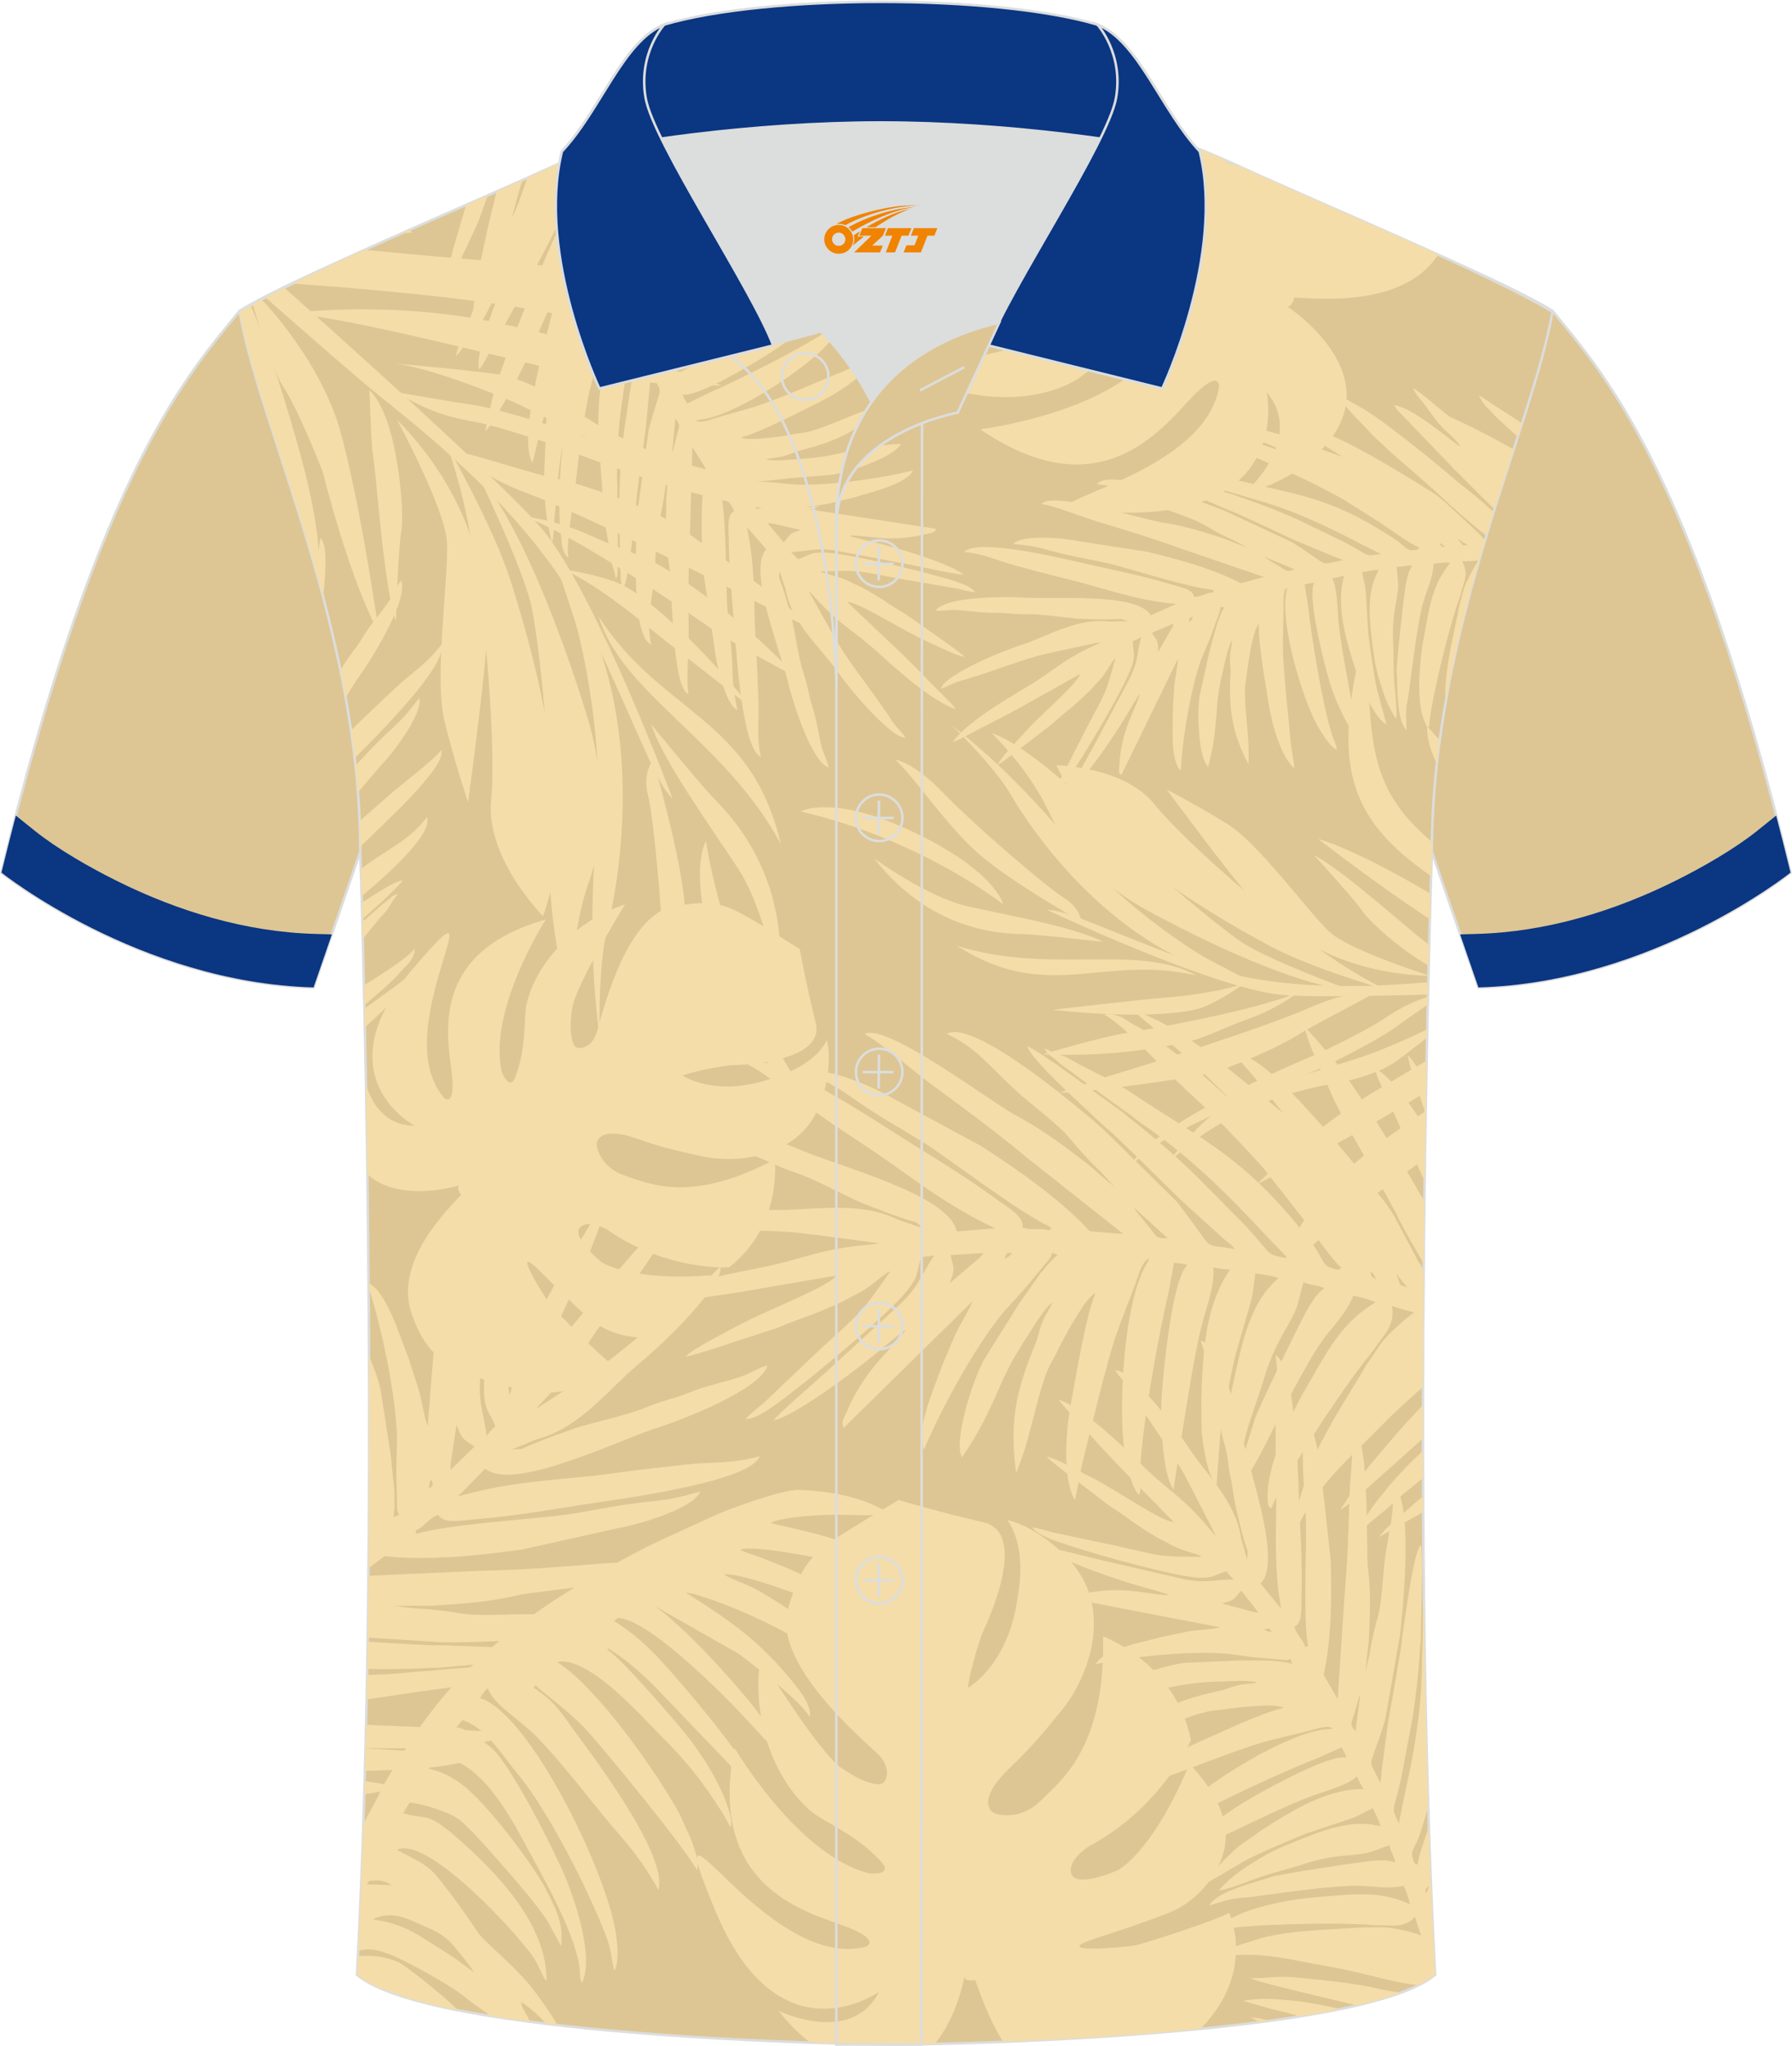 <?xml version="1.0" encoding="utf-8"?>
<!-- Generator: Adobe Illustrator 24.0.1, SVG Export Plug-In . SVG Version: 6.00 Build 0)  -->
<svg xmlns="http://www.w3.org/2000/svg" xmlns:xlink="http://www.w3.org/1999/xlink" version="1.1" id="图层_1" x="0px" y="0px" width="379.8px" height="433.5px" viewBox="0 0 380.35 433.89" enable-background="new 0 0 380.35 433.89" xml:space="preserve">
<path fill-rule="evenodd" clip-rule="evenodd" fill="#DDC694" stroke="#DCDDDD" stroke-width="0.534" stroke-miterlimit="22.926" d="  M329.51,65.81c10.25,12.78,29.38,32.36,50.55,119.21c0,0-29.21,23.34-66.25,24.36c0,0-7.16-20.77-9.9-28.78  c-22.4-65.08,1.92-119.56-95.71-155.86c1.44-0.27,3.11-0.27,4.93-0.1l-0.09-0.01c14-0.87,17.89-1.24,23.95,0.66  c9.65,3.37,15.63,5.8,25.09,10.1C284.04,45.38,315.82,57.57,329.51,65.81z"/>
<path fill-rule="evenodd" clip-rule="evenodd" fill="#DDC694" stroke="#DCDDDD" stroke-width="0.534" stroke-miterlimit="22.926" d="  M50.86,65.81C40.61,78.59,21.48,98.17,0.3,185.02c0,0,29.21,23.34,66.25,24.36c0,0,7.16-20.77,9.9-28.78  c22.4-65.08-1.92-119.56,95.71-155.86c-1.44-0.27-3.11-0.27-4.93-0.1l0.09-0.01c-14-0.87-17.89-1.24-23.95,0.66  c-9.65,3.37-15.63,5.8-25.09,10.1C96.33,45.38,64.55,57.57,50.86,65.81z"/>
<path fill-rule="evenodd" clip-rule="evenodd" fill="#DDC694" stroke="#DCDDDD" stroke-width="0.534" stroke-miterlimit="22.926" d="  M190.19,433.62c9.73,0.03,98.81-1.66,114.42-14.79c-5.38-101.16-0.7-238.03-0.7-238.03c0-47.69,21.32-90.07,25.61-114.77  c-13.69-8.24-45.47-21.27-67.42-31.28C231.94,21.07,227.81,27,190.6,27c-37.19,0-42.16-5.92-72.32,7.75  c-21.95,10-53.73,23.04-67.42,31.28c4.28,24.71,25.61,67.08,25.61,114.77c0,0,4.68,136.88-0.7,238.03  C91.37,431.94,180.45,433.65,190.19,433.62z"/>
<g>
	<path fill-rule="evenodd" clip-rule="evenodd" fill="#F4DDA9" d="M284.45,426.1c-3.21-0.75-6.62-1.46-10.58-1.84   c-2.65-0.26-6.63-0.61-9.98,0.11l6.11,1.76c2.07,0.5,3.8,0.86,5.78,1.51l0.08,0.02C278.86,427.18,281.74,426.66,284.45,426.1   L284.45,426.1z M269.52,428.59c-1.36-0.35-2.76-0.67-4.08-0.68l1.97,0.96C268.12,428.78,268.82,428.69,269.52,428.59L269.52,428.59   z M303.28,387.51c-1.02,2.87-2.29,6.48-2.39,7.96c-0.84-0.36-0.63-0.15-1.05-1.42c-0.53-1.63,0.72-2.46,1.57-5.15   c0.65-2.05,1.19-3.79,1.72-5.77c-0.45-14.74-0.75-29.79-0.92-44.69l-0.28,9.79l0,0c0.04,1.32-0.11,2.57-0.11,3.81   c0.01,10.42-1.68,19.61-3.93,29.74l-1,4.99c-1.75-4-1.14-2.15,0.51-9.66l1.85-9.82c1.02-4.78,1.92-12.9,2.16-18.07l0.13-1.07v0   l0.05-2.51l0.01-0.47l0.25-11.63c-0.08-2.02,0.07-4.03-0.27-5.97c-1.58,1.65-3.16,14.44-3.64,17.38c-0.18,1.12-0.26,1.71-0.39,2.81   c0.16,0.28-2.6,15.6-2.9,17.31l-1.41,10.67c-0.04,0.49-0.03,0.76-0.09,1.22c-0.01,0.1-0.06,0.38-0.07,0.47l-0.11,0.44   c-0.01,0.05-0.04,0.14-0.07,0.21c-2.62-5.96-2.53-1.79,0.91-12.73c0.06-0.19,0.12-0.37,0.18-0.55l3.12-17.81   c0.03,0.03,3.68-30-1.81-32.38c1.14,6.58-0.99,10.81-1.63,18.67c-0.89,10.86-0.9,7.23-2.65,15.46c-0.38,2.85-1.04,4.81-1.2,6   c0.19-2.24,0.4-4.29,0.69-6.53c0.09-2.77,0.61-9.39-0.12-15.23c-0.59-4.74,0.55-28.6-3.37-30.3c0.45,2.62-0.46,10.72-0.58,14.47   c-0.29,8.65-0.35,12.98-1.09,21.57l-1.43,21.61l-2.64-4.54c-0.45-0.92-0.35-0.44-0.13-1.55c0.52-2.59,0.79-4.74,1.01-7.32   c0.45-5.42,0.42-10.03,0.29-15.94l-1.89-17.33c-0.22-4.06-2.13-13.94-4.84-15.11c1.13,6.56,0.66,6.61,0.84,12.82   c0.12,4.38,0.63,8.37,0.65,12.7c0.03,6.19-0.59,19.26,0.42,25.09l-0.6,0.13c-0.44-1.67-1.81-2.44-2.29-4.28   c1.74-0.86,1.43-3.74,1.5-6.21c0.23-8.31-0.29-14.2-0.58-22.12c-0.19-5.18-0.77-27.45-4.97-29.27c0.87,5.03,0.04,8.48,0.04,13.08   c0,4.32,0.01,8.76,0.13,13.39c0.23,9.01-0.73,17.09,1.04,27.27l-4.35-5.32c4.66-4.5-2.34-23.66-3.77-30.8   c-1.02-5.07-4.8-19.2-8.87-20.76c0.34,1.95,1.12,3.18,1.5,5.03c0.4,1.96,0.7,4.07,1.04,6.05c0.38,2.23,0.91,3.56,1.25,5.38   c0.42,2.25,0.7,3.92,1.25,5.75c0.92,3.11,1.47,8.35,2.07,11.75c0.3,1.74,2.07,9.06,2.8,10.72l-0.11,1.8l-0.49-1.67   c-0.25-1.26-0.61-1.72-0.89-3.39c-1.27-7.51-7.49-13.29-10.95-18.55c-2.82-4.3-7.18-9.94-10.96-13.52   c-1.13-1.07-3.08-2.98-4.7-3.04c0.5,1.05,2.08,2.47,2.88,3.81c3.53,5.96,8.02,11.97,11.03,17.01c0.88,1.47,1.6,3.02,2.52,4.68   l4.88,9.57c-0.33-0.25,0.02,0.09-0.47-0.41c-0.23-0.24-0.16-0.16-0.42-0.48c-6.26-7.62-8.62-8.01-15.14-14.43   c-4.16-4.1-11.88-11.5-17.28-13.56c0.53,1.1,4.77,5.35,5.92,6.68c2.01,2.34,4,4.38,6,6.57l12.5,12.79   c-0.86-0.03-2.75-0.97-3.57-1.4c-4.51-2.39-10.4-6.39-14.57-8.44c-1.81-0.89-7.28-3.95-8.83-4.01c1.09,1.06,2.46,2.04,3.68,3.04   l9.72,7.41c3.77,2.37,5.28,3.89,10.19,6.75c0.87,0.5,1.31,0.6,2.23,1.16c2.94,1.77,6.23,2.08,7.11,2.86   c-9.37-0.06-8.31-0.09-18.35-2.39l-13.25-2.79c-0.96-0.27-3.54-1.03-4.32-1.06c0.9,1.88,7.35,3.67,9.16,4.27   c4.75,1.56,20.72,6.08,25.93,6.38c3.19,0.18,3.2-0.5,6.03-1.35c0.59,0.72,0.89,1.11,1.55,1.75c-4.23-0.03-6,0.95-11.03-0.19   l-16.8-3.87c-2.81-0.63-10.71-2.77-12.24-2.78c3.01,2.94,18.11,7.82,22.81,8.98l2.72,0.81c0.06,0.02,0.15,0.05,0.2,0.07   c0.59,0.21,0.23,0.06,0.58,0.25c-0.91,0.12-3.83-0.32-4.75-0.46c-4.49-0.7-8.45-0.82-13.05,0.13c-1.6,0.33-2.07,0.15-2.59,1.17   l30.81,5.94c0.06,0.01,0.17,0.05,0.21,0.06c0.04,0.01,0.14,0.04,0.21,0.06c-2.22,0.48-4.76,0.45-6.99,0.9l-5.22,1.08   c-4.25,1.16-12.53,2.65-14.14,5.81c7.47-1.62,20.64-2.95,28.2-2.19l5.04,0.69l6.76,0.6c0.39,0.02,0.67,0.1,1.39-0.22l0.28,1.04   c-0.54-0.14-0.88-0.23-1.53-0.35c-0.43-0.11-2.8-0.25-2.79-0.31l-6.59-0.06l-11.78,0.51c-4.06,0.43-14.87,3.67-16.34,6.58   c2.35,0.02,5.1-0.14,7.71-0.49c6.63-0.9,8.47-1.96,16.49-2.14c1.58-0.04,5.95-0.34,7.43,0.25c-1.71,0.37-2.15,0.15-3.95,0.54   c-1.85,0.4-2.27,0.82-4.13,1.22c-7.94,1.73-12.87,3.62-19.03,8.87l-1.33,1.2c6.59-1.43,10.99-3.82,17.09-5.49   c1.94-0.53,3.01-0.43,4.55-0.69c2.36-0.4,9.29-1.12,11.59-0.59c0.8,0.18,0.46,0.12,0.8,0.3c-4.56,0.99-13.42,5.25-18.2,7.35   c-4.93,2.17-12.13,6.48-13.9,10.34c1.16-0.35,2.9-1.26,4.08-1.75c1.5-0.63,2.5-1.04,4.22-1.66c6.21-2.27,11.25-4.35,17.64-6.43   c4.04-1.31,8.66-2.18,12.9-3.36c1.51-0.42,3.05-0.71,3.65-0.17c-0.19,0.14-0.51,0.17-0.98,0.19c-1.81,0.09-4.05,0.7-6.51,1.63   c-8.18,3.12-18.64,9.92-22.74,13.73c-1.43,1.32-4.94,4.93-5.12,6.72c1.14-0.34,1.22-0.62,2.07-1.24c0.7-0.52,1.22-0.81,1.98-1.3   c5.44-3.52,21.25-10.75,28.29-13.46l4.95-2.22c0.39,0.88,0.73,1.15,1,2.17c-3.45-0.78-16.25,6.33-19.61,8.24   c-3.01,1.71-5.85,3.52-8.2,5.53c-2.16,1.85-5.11,4.18-6.28,6.75l8.67-4.21c5.05-2.4,13.47-6.51,18.37-8.26   c2.55-0.92,7.42-2.23,9.31-4.05c0.41,0.94,0.84,1.94,1.4,2.68c-7.1-0.05-13.48,3.6-19.45,7.32c-1.44,0.9-2.61,1.65-3.93,2.62   c-1.43,1.05-2.45,1.6-3.74,2.74c-1.42,1.26-5.38,4.96-5.58,6.94l7.52-4.42c3.35-1.76,9.05-4.13,13.03-5.78l9.75-3.26   c1.78-0.7,2.81-1.39,4.34-2.1c0.5,1.14,1.34,2.51,1.6,3.83c-6.25-1.67-12.66,1.03-19.39,3.77c-3.68,1.5-5.41,2.53-8.35,4.41   c-2.42,1.55-4.8,3.32-6.6,5.52c2.94-0.64,5.91-1.87,8.74-2.88c2.69-0.96,6.46-1.84,9.3-2.78c6.92-2.28,10.77-1.63,13.82-2.45   c1.2-0.32,3.21-1.18,4.42-1.55c0.28,1.43,0.96,2.18,1.25,3.61c-1.76-0.47-2.27-0.48-4.58-0.34c-2.23,0.14-20,2.84-21.56,3.4   c-2.84,1.01-11.79,3.03-13.34,6.09c7.29-2.19,4.07-1.14,10.57-2.02c5.5-0.74,15.83-2.21,20.82-2.16c3.34,0.03,6.22,0.8,9.89,0.01   c0.41,0.94,1.09,2.72,1.3,3.9c-0.78-0.3-1.07-0.49-1.98-0.79c-0.68-0.22-1.26-0.42-2.09-0.63c-5.18-1.26-10.33-0.45-15.68-0.07   c-4.62,0.33-14.58,1.94-19.13,5.12c-1.96,1.37-1.46,1.37-1.54,1.83c5.66-1.23,22.75-1.53,29.03-1.22c0.79,0.04,2.05,0.04,2.98,0.18   l1.83,0.07c2.56-0.14,5.02,0.81,7.68-1.76c0.26,1,0.9,3,1.3,3.9c-1.45-0.56-2.99-0.92-4.68-1.28c-0.81-0.17-1.82-0.33-2.5-0.41   c-0.18-0.02-0.36-0.03-0.53-0.04l-4.71,0.02c-5.54,0.46-16.67,0.52-22.96,2.72c-1.79,0.62-2.55,0.68-4.21,1.41   c-1.27,0.56-2.35,1.03-3.19,2.06c9.02-1.22,15.07,0.76,23.35,2.15c5.57,0.93,12.12,2.93,16.02,3.53c1.19,0.18,1.99,0.33,2.84,0.36   c1.42-0.7,2.61-1.44,3.54-2.22C304.07,408.69,303.63,398.19,303.28,387.51L303.28,387.51z M297.4,422.61   c-2.7,0.99-5.87,1.9-9.42,2.72c-8.73-2.15-21.55-5-22.44-5.79c4.57,0.03,4.97-0.63,10.93-0.02c4.43,0.45,10.88,1.09,15.04,2.05   C294.65,422.29,296.1,422.47,297.4,422.61L297.4,422.61z M302.58,401.67c-0.1-1.17-0.04-0.96,0.65-1.63   C303.14,400.99,302.9,401.04,302.58,401.67L302.58,401.67z M288.73,359.32l-1.04,7.9c-1.25-1.59-0.88-1.82-0.29-3.63l1.06-3.68   C288.6,359.49,288.57,359.59,288.73,359.32z M288.73,359.32l0.06-0.65L288.73,359.32L288.73,359.32z M274.24,352.91L274.24,352.91   L274.24,352.91z M268.3,345.55c1.46-0.28,0.97-0.29,1.65,0.54C269.06,346.05,268.97,345.91,268.3,345.55L268.3,345.55z    M259.27,340.05c3.1-0.67,2.69-1.25,4.2-2.7l3.6,4.59c-0.85,0-1.24-0.13-2.03-0.36L259.27,340.05L259.27,340.05z M249.14,322.85"/>
	<path fill-rule="evenodd" clip-rule="evenodd" fill="#F4DDA9" d="M77.12,386.92c-0.3,9.12-0.66,18.1-1.09,26.84   c2.42-0.71,4.3-0.18,6.79,0.78c3.31,1.28,12.88,6.52,15.84,8.98c1.99,1.66,3.77,2.75,5.55,4.08c2.68,0.43,5.47,0.83,8.32,1.21   c-0.22-0.47-0.41-0.86-0.56-1.15c-0.56-1.05-1.29-1.91-1.32-3.04c2,1.27,3.8,3.01,5.32,4.63c0.77,0.09,1.55,0.18,2.32,0.27   c-0.38-0.72-0.71-1.3-1.22-2.07c-1.17-1.77-2.31-3.41-3.73-5.28c-4.17-5.49-10.44-10.06-12.08-12.58   c-1.82-2.8-8.02-11.57-10.04-13.22c-2.23-1.81-5.22-3.02-6.95-4.05c6.65-3.25,27.05,19.42,29.29,23.33   c0.89,1.56,1.71,3.76,2.43,4.54c0.21-12.24-11.09-23.49-18.82-30.28c-6.85-6.02-6.61-3.81-11.6-5.36l1.36-2.26   c2.08,0.12,8.76,1.96,10.95,3.95c3.12,2.83,5.41,5.59,8.06,8.54c2.27,2.52,8.98,10.26,10.61,13.27l2.54,4.73   c0.56-4.98-1.1-7.94-3.33-12.32c-0.24-0.46-0.5-0.87-0.79-1.36c-3.54-5.88-12.73-18.06-17.91-21.35c-2.95-1.88-3.52-1.88-6.13-2.69   l1.36-2.26c8.38-0.83,15.18,10.83,18.81,17.62c3.76,7.03,10.52,18.54,11.86,26.46c0.26,1.52-0.08,2.17,0.52,3.75   c2.73-5.4-1.42-17.52-3.53-22.61c-2.45-5.91-11.25-23.08-15.29-27c-1.58-1.53-5.89-4.6-7.8-4.71l1.29-1.51   c4.96,1.51,8.26,7.26,11.93,11.66c6.06,7.27,14.75,24.19,18.52,34.05c1.39,3.63,1.21,5.86,1.83,7.49c1.09-2.16,0.55-6.41,0.22-8.36   c-2.32-13.72-18.42-46.3-28.75-49.51c0.8-1.33,0.8-1.24,1.6-2.11c1.37,3.62,6.62,6.48,10.25,10.16c6.22,6.3,11.96,14.39,18.2,21.49   c2.75,3.13,6.02,7.71,7.77,11.16c2.18-6.77-12.55-26.66-17.17-32.86c-2.98-4.01-4.41-6.94-9.26-10.01l0.34-0.57   c1.15,1.24,6.7,5.16,10.51,9.15c3.39,3.55,21.53,25.65,23.79,30.11c0.59-1.81-0.61-4.64-1.15-6.32l-2.65-5.85   c-5.41-9.58-17.47-26.67-25.88-31.99c6.48-1.52,17.95,11.56,21.55,15.15c6.45,6.46,9.05,9.85,13.72,17.13   c0.64,0.99,1.07,2.14,1.58,2.73c0.44-1.35-0.5-3.99-0.96-5.22c-1.92-5.15-5.24-10.29-8.65-14.57   c-1.94-2.43-13.38-15.83-16.58-17.85l0.17-0.28c4.19,2.65,6.48,4.78,9.63,7.82l15.98,16.66c2.45,2.73,4.86,5.77,7.41,8.51   c-0.13-5.68-17.55-25.76-21.56-30.11c-3.15-3.41-5.99-6.05-10.77-9.07c5.55-2.71,24.49,16.75,28.48,21.05l7.9,8.59   c-0.84-3.51-2.44-5.83-4.46-8.74c-4.04-5.81-17.21-20.19-23.06-23.89l18.29,10.41c4,3.09,13.02,9.93,14.91,13.31   c0.7-2.18-2.43-6.03-3.55-7.41c-7.02-8.59-12.8-12.69-22.69-18.94c0.07-0.01,0.12-0.03,0.22,0.01c0.1,0.04,0.17,0.01,0.22,0.02   l1.35,0.26c0.55,0.14,1.54,0.5,2.07,0.66c6.55,2.04,19.02,7.63,24.1,11.97c1.21,1.03,2.39,2.32,3.49,3.06   c0.06-3.73-5.16-8.83-8.56-11.61c-1.76-1.43-5.46-3.61-7.5-4.81c-2.22-1.3-5.3-2.17-7.34-3.45c2.82-0.33,12.03,2.93,14.36,3.78   c4.71,1.72,10.42,4.08,15.13,7.06c0.85-3.55-9.75-8.97-11.49-10c-2.16-1.28-8.05-3.64-10.8-4.65c-1.27-0.47-2.63-0.76-3.72-1.41   c2.78-1.36,26.57,3.13,31.8,6.44c0.13-7.64-21.17-10.82-25.35-12.13c2.59-1.4,12.25-1.87,15.61-1.72c1.45,0.06,8.92,0.21,9.77-0.2   c-5.93-3.75-12.98-4.81-19.37-5.1c-3.31-0.15-14.85,4.05-17.81,5.4l-11.72,5.37c-3.9,1.86-7.55,3.74-11.39,6.02l-5.55,3.22   c-14.91,8.94-28.01,19.86-37.67,36c-1.34,2.24-3.64,5.66-4.64,7.89C79.77,382.03,78.29,384.47,77.12,386.92L77.12,386.92z    M75.97,414.89c2.66-0.21,5.19-0.15,8.42,1.18c1.66,0.68,8.84,6.59,10.55,8.14c0.7,0.64,1.47,1.36,2.25,2.14   c-4.45-0.88-8.47-1.86-11.89-2.95c-1.39-0.67-2.8-1.19-4.22-1.54c-2.21-0.94-4.02-1.94-5.31-3.03   C75.84,417.52,75.91,416.21,75.97,414.89L75.97,414.89z M157.12,328.64L157.12,328.64L157.12,328.64z M79.15,407.04   c4.45-2.17,8.22,0.37,12.1,2.01c4.03,1.71,5.14,3.84,7.47,6.62l1.94,2.62c-1.88-1.19-3.06-2.33-5.2-3.68   c-1.87-1.18-3.74-2.36-5.61-3.55c-2.92-1.85-5.07-2.75-8-3.5C80.81,407.3,80.04,407.31,79.15,407.04L79.15,407.04z M78.49,407.01   l0.66,0.03L78.49,407.01z M78.49,407.01l-0.41,0.13L78.49,407.01L78.49,407.01z M78.08,407.14L78.08,407.14L78.08,407.14z    M77.89,399.6c0.85-1.15,0.16-0.53,1.18-0.72c1.4-0.26,2.79,0.11,4.08,0.93l-0.65,0c-0.18-0.01-0.46-0.03-0.66-0.04l-3.5-0.11   C78.26,399.66,77.99,399.6,77.89,399.6z"/>
	<g>
		<path fill-rule="evenodd" clip-rule="evenodd" fill="#F4DDA9" d="M97.76,96.02c0.56-0.55,14.83,4.33,21.12,5.62    c6.28,1.3,19.35,6.39,23.26,8.77c3.91,2.38,26.5,18.61,30.95,23.23c0,0-10.1-4.69-15.16-7.38c-5.06-2.69-34.58-17.49-45.7-21.61    C101.11,100.55,97.76,96.02,97.76,96.02z"/>
		<path fill-rule="evenodd" clip-rule="evenodd" fill="#F4DDA9" d="M78.31,82.58c0.28-0.31,0.24,10.35,0.93,14.43    c0.69,4.09,2.17,27.03,4.8,34.77c0,0,0.44-15.29,1.15-19.28C85.91,108.51,84.37,87.94,78.31,82.58z"/>
		<path fill-rule="evenodd" clip-rule="evenodd" fill="#F4DDA9" d="M84.25,88.9c0,0,10.2,18.84,10.62,25.98    c0.42,7.14-2.82,28.79-0.52,38.02c2.3,9.23,5,17.21,5,17.21s3.8-28.11,3.94-34.67C103.42,128.88,103.35,108.37,84.25,88.9z"/>
		<path fill-rule="evenodd" clip-rule="evenodd" fill="#F4DDA9" d="M173.89,107.11c0,0-6.35,6.68-56.31-12.83    c0,0-11.77-3.95-16.21-4.78c-4.44-0.83-9.66-1.7-17.22-6.41c0,0,12.47,2.16,16.62,2.75c4.15,0.58,19.7,5.17,23.98,7.22    c0,0-13.32-6.92-16.55-8.24c-3.23-1.32-15.91-6.6-24.08-7.79c0,0,18.85,1.68,22.41,2.4c3.56,0.72,7.83,2.69,11.74,5.07    c3.91,2.38,23.91,17.95,49.87,16.73c0,0-12.86,1.85-18.7,1.06C149.43,102.31,167.26,109.12,173.89,107.11z"/>
		<path fill-rule="evenodd" clip-rule="evenodd" fill="#F4DDA9" d="M55.5,63.41c4.53,4.61,13.38,15.98,16.7,27.84    c4.42,15.81,8.19,42.76,8.19,42.76s-5.28-8.42-11.93-34.13c0,0-5.1-13.08-8.29-17.87c-2.3-3.45-5.12-12.7-6.52-17.59    C54.24,64.09,54.86,63.76,55.5,63.41z"/>
		<path fill-rule="evenodd" clip-rule="evenodd" fill="#F4DDA9" d="M153.23,81.64c0,0-19.92,0.38-38.32-4.04    C96.51,73.19,71.06,66.8,61,66.36c0,0,22.4-2.98,45.59,2.22C129.78,73.77,143.11,78.48,153.23,81.64z"/>
		<path fill-rule="evenodd" clip-rule="evenodd" fill="#F4DDA9" d="M114.78,65.89c-15.86-2.93-38.29-4.84-52.68-5.85    c4.55-2.24,9.71-4.63,15.16-7.1c0.99,0.03,1.98,0.09,2.96,0.2c15.28,1.59,38.44,3.07,43.66,4.08c5.22,1.01,34.49,4.79,41.81,2.94    C151.02,70.62,130.75,68.84,114.78,65.89z"/>
		<path fill-rule="evenodd" clip-rule="evenodd" fill="#F4DDA9" d="M169.32,143.67c0,0-13.38-6.88-19.56-11.27    c-6.18-4.39-31.41-21.24-39.28-23.08c0,0,7.1,0.62,14.71,4.12c7.62,3.5,11.63,4.09,17.69,8.14    C148.94,125.62,158.02,131.8,169.32,143.67z"/>
		<path fill-rule="evenodd" clip-rule="evenodd" fill="#F4DDA9" d="M119.74,120.7c0,0,7.16,1,11.91,3.07    c4.74,2.07,15.61,11.3,28.01,26.4c0,0-18.95-14.65-21.98-17.2C134.64,130.44,126.93,124.17,119.74,120.7z"/>
		<path fill-rule="evenodd" clip-rule="evenodd" fill="#F4DDA9" d="M127.08,130.7c13.35,20.75,32.34,21.23,38.66,48.26    C153.91,156.94,132.11,147.23,127.08,130.7z"/>
		<path fill-rule="evenodd" clip-rule="evenodd" fill="#F4DDA9" d="M138.23,153.56c0,0,9.55,11.7,12.65,15.02    c3.1,3.32,17.16,16.1,14.43,41.11c0,0-2.78-16.61-8.7-25.63C150.69,175.04,140.72,161.3,138.23,153.56z"/>
		<path fill-rule="evenodd" clip-rule="evenodd" fill="#F4DDA9" d="M149.85,178.28c0,0,3.53,26.8,20.59,53.17    c0,0-9.07-2.25-17.12-24.12C145.28,185.45,149.85,178.28,149.85,178.28z"/>
		<path fill-rule="evenodd" clip-rule="evenodd" fill="#F4DDA9" d="M138.58,161.08c0,0,5.95,20.04,6.78,31.15    c0.83,11.11-2.12,26.87-1.49,31.89c0,0-3-3.66-2.91-14.75c0.09-11.08-2.15-35.88-3.4-40.68    C136.3,163.9,138.58,161.08,138.58,161.08z"/>
		<path fill-rule="evenodd" clip-rule="evenodd" fill="#F4DDA9" d="M62.76,92.74c-3.74-13.04-6.78-21.76-9.56-28.06    c-0.83,0.47-1.61,0.92-2.34,1.36c2.45,14.12,10.46,34.02,16.88,57.38C68.23,115.08,66.35,105.27,62.76,92.74z"/>
		<path fill-rule="evenodd" clip-rule="evenodd" fill="#F4DDA9" d="M121.41,211.77c0,0-0.54-13.27,3.67-25.05    c4.2-11.79,2.28-25.91-0.39-34.65c-2.67-8.73-12.22-38.41-23.55-52.16c0,0,9.93,20.46,11.68,28.73    c1.75,8.27,3.41,27.89,3.38,31.39C116.15,163.52,115.01,199.05,121.41,211.77z"/>
		<path fill-rule="evenodd" clip-rule="evenodd" fill="#F4DDA9" d="M94.67,93.96c0,0,9.9,17.39,13.45,28.38    c3.54,10.99,15.54,49.51,7.13,71.89c0,0-12.35-12.35-10.99-24.82C105.4,158.87,102.85,114.79,94.67,93.96z"/>
		<path fill-rule="evenodd" clip-rule="evenodd" fill="#F4DDA9" d="M127.31,220.3c0,0-0.51-14.99,1.56-23.3    c2.07-8.3,8.55-40.88-5.48-68.7c0,0-4.13-7.15-5.43-8.89c0,0,3.65,10.54,4.62,14.12c0.97,3.58,4.66,20.16,4.27,34.19    C126.47,181.76,124.26,197.25,127.31,220.3z"/>
		<path fill-rule="evenodd" clip-rule="evenodd" fill="#F4DDA9" d="M85.32,49.34c0.91-0.03,1.66-0.07,2.22-0.1    c0,0-0.17-0.22-0.68-0.58L85.32,49.34z"/>
		<path fill-rule="evenodd" clip-rule="evenodd" fill="#F4DDA9" d="M142.78,169.37c0,0-16.17-43.26-27.54-57.04    c-5.46-6.62-29.5-28.86-54.9-51.41c-1.41,0.71-2.75,1.39-4.01,2.06c10.59,9.3,19.52,17.07,23.19,20.05    c11.64,9.44,35.14,27.59,46.33,51.58C137.04,158.59,139.13,165.72,142.78,169.37z"/>
	</g>
	<g>
		<path fill-rule="evenodd" clip-rule="evenodd" fill="#F4DDA9" d="M204.76,418.86c0,0-1.39,8.65-6.38,14.64    c-3.98,0.09-6.85,0.12-8.2,0.11c-2.3,0.01-9.05-0.08-18.22-0.4c-2.1-1.62-4.45-3.81-6.69-6.74c0,0,15.42,7.52,21.29-4.02    c0,0-21.25,15.23-34.72-17.18c-13.48-32.41,10.42,13.12,31.91,7.61c0,0,3.97-1.47-5.72-4.84c-9.69-3.37-27.59-9.6-22.16-37.39    c0,0,13.43,22.92,28.64,26.67c0,0,5.45,0.55,2.36-2.67c-3.1-3.22-5.26-4.86-12.45-8.94c-7.19-4.08-15.48-17.77-13.02-34.17    c0,0,12.24,20.06,17.25,23.46c5.02,3.41,7.64,3.64,8.56,3.28c0.92-0.35,2.17-3.37-0.91-6.32c-3.08-2.95-22.71-19.44-19-31.04    c3.71-11.6,4.95-11.72,23.42-22.81c0,0,7.69,2.33,18.02,4.72c10.33,2.39-0.32,23.66-0.32,23.66s-2.42,7.01-2.99,11.47    c0,0,8.78-4.78,10.63-19.71c0,0,2.11-9.88-2.27-15.89c0,0,4.26,0.61,10.25,5.64c6.83,5.74,8.44,11.74,8.08,17.91    c-0.3,5.07-2.56,11.53-6.65,16.64c-3.33,4.16-6.96,8.45-10.81,12.06c-6.86,6.44-4.8,9.02-4.03,9.69    c0.77,0.67,5.88,1.94,10.31-2.45c4.44-4.39,13.7-11.43,13.19-34.8c0,0,15.46,5.55,18.64,22.05c0,0-6,14.07-21.71,22.52    c0,0-4.63,2.86-3.66,5.81c0.96,2.95,9.3-0.4,10.25-1.01c0.95-0.61,7.7-5.18,14.82-22.37c0.26,0.54,7.63,7.26,7.68,15.27    c0.04,7.14-5.96,14.02-12.07,16.36c0,0-4.25,1.79-15.34,5.36c-11.1,3.57,6.72,1.88,8.35,1.53c1.63-0.35,17.96-5.53,19.79-6.94    c0,0,5.47,11.57-4.77,23.26l-1.22,1.39c-14.67,1.45-29.91,2.29-41.99,2.76c-3.27-5.24-5.06-10.84-5.92-13.12    C206.94,419.93,204.93,420.56,204.76,418.86z"/>
		<path fill-rule="evenodd" clip-rule="evenodd" fill="#F4DDA9" d="M204.29,417.97c0,0,0.35,1.99,0.95,1.95    c0.6-0.04,1.35,0.03,1.17-1.76c-0.18-1.79-6.61-59.73-17.57-93.43C188.83,324.73,201.39,381.72,204.29,417.97z"/>
		<path fill-rule="evenodd" clip-rule="evenodd" fill="#F4DDA9" d="M206.62,418.46c-0.15,0,10.91,8.45,21.57,13.86l1.52-0.09    c-7.03-3.82-17.76-10.06-23.91-15.6C205.79,416.63,205.02,417.17,206.62,418.46z"/>
		<path fill-rule="evenodd" clip-rule="evenodd" fill="#F4DDA9" d="M249.89,418.62c0,0-29.37,2.55-44.55-2.46    c0,0-0.5,0.94,2.06,1.45C209.97,418.12,231.4,422.55,249.89,418.62z"/>
		<path fill-rule="evenodd" clip-rule="evenodd" fill="#F4DDA9" d="M206.21,413.02c0,0-1.08,0.44-0.91,0.9    c0.17,0.46,0.82,0.83,2.01,0.42c1.19-0.41,29.94-8.38,38.8-15.98C246.1,398.35,220.04,410.35,206.21,413.02z"/>
		<path fill-rule="evenodd" clip-rule="evenodd" fill="#F4DDA9" d="M204.01,402.62c0.46-0.03,26.46-12.41,31.07-21.53    c0,0-2.69,2.73-4.24,4.1c-1.55,1.37-17.07,12.27-27.07,16.07L204.01,402.62z"/>
		<path fill-rule="evenodd" clip-rule="evenodd" fill="#F4DDA9" d="M200.35,377.97c0.42-0.04,2.61-2.53,3.83-3.39    c1.22-0.87,15.92-10.5,19.44-33.67c0,0-0.56,11.42-5.13,18.63c0,0-4.95,8.43-9.55,12.25c-4.6,3.83-8.6,7.77-8.6,7.77    L200.35,377.97z"/>
		<path fill-rule="evenodd" clip-rule="evenodd" fill="#F4DDA9" d="M196.36,356.46c0,0,6.5-7.72,8.96-21.48c0,0,1.13-1.69,0.42,3.14    c-0.71,4.83-5.18,15.27-8.96,19.97L196.36,356.46z"/>
		<path fill-rule="evenodd" clip-rule="evenodd" fill="#F4DDA9" d="M179.51,335.99c0,0,1.17,6.66,16.61,19.94l-0.29,1.21    C195.83,357.13,178.3,341.9,179.51,335.99z"/>
		<path fill-rule="evenodd" clip-rule="evenodd" fill="#F4DDA9" d="M176.24,355.23c0,0,13.6,13.85,22.5,15.61l0.32,1.41    c0,0-6.65-2.02-13.08-7.05C179.55,360.17,174.93,356.19,176.24,355.23z"/>
		<path fill-rule="evenodd" clip-rule="evenodd" fill="#F4DDA9" d="M169.08,371.23c0,0-0.41-1.07,0-1.07c0.41,0,3.06,5.16,5.07,7.52    c2.01,2.36,11.98,13.22,28.72,17.53l0.05,2.15c0,0-7.08-2.38-10.93-4.48C188.13,390.78,175.39,384.15,169.08,371.23z"/>
		<path fill-rule="evenodd" clip-rule="evenodd" fill="#F4DDA9" d="M204.95,411.91c0,0-4.09-3.02-10.34-4.37    c-6.25-1.34-17.17-3.9-20.41-5.55c-3.24-1.65-11.78-8.43-14.03-13.14c0,0,3.44,8.56,13.06,13.5c9.61,4.94,17.63,5.25,22.86,6.84    c5.23,1.59,8.34,3.99,8.34,3.99L204.95,411.91z"/>
		<path fill-rule="evenodd" clip-rule="evenodd" fill="#F4DDA9" d="M172.92,418.21c0,0,22.56-0.19,32.13-2.55l0.06,1.22    C205.11,416.88,178.29,420.52,172.92,418.21z"/>
		<path fill-rule="evenodd" clip-rule="evenodd" fill="#F4DDA9" d="M181.7,429.89c0,0,7.43-0.9,10.96-3.53    c3.53-2.63,10.35-8.15,12.45-9.48l0.11,1.34c0,0-8.56,6.13-11.09,8.09C191.6,428.27,184.79,430.64,181.7,429.89z"/>
	</g>
	<g>
		<path fill-rule="evenodd" clip-rule="evenodd" fill="#F4DDA9" d="M291.43,210.49c-0.02,0.65-11.32,6.01-15.8,8.87    c-4.48,2.86-15.2,7.39-18.9,8.24c-3.7,0.85-26.51,4.26-31.83,4.09c0,0,8.72-3.05,13.28-4.38c4.56-1.33,30.67-9.6,39.65-13.59    C286.82,209.74,291.43,210.49,291.43,210.49z"/>
		<path fill-rule="evenodd" clip-rule="evenodd" fill="#F4DDA9" d="M303.34,200.39c-0.55-0.48-1.06-0.89-1.48-1.2    c-2.77-2.03-16.92-14.81-22.96-17.88c0,0,8.58,9.34,10.47,12.12c1.3,1.91,7.77,7.88,13.87,11.31L303.34,200.39z"/>
		<path fill-rule="evenodd" clip-rule="evenodd" fill="#F4DDA9" d="M303.18,206.79c-2.56-0.82-16.96-5.53-20.95-9.17    c-4.38-4-14.97-18.74-21.68-22.9c-6.71-4.16-12.92-7.34-12.92-7.34s14,18.9,17.71,22.88c3.69,3.95,15.48,15.98,37.83,16.64    L303.18,206.79z"/>
		<path fill-rule="evenodd" clip-rule="evenodd" fill="#F4DDA9" d="M239.77,247.93c0,0-0.08-7.64,40.89-24.94    c0,0,9.28-4.46,12.4-6.54c2.5-1.66,5.31-3.59,10.02-5.11l-0.04,1.67c-2.67,1.84-5.98,4.14-7.52,5.26    c-2.81,2.05-14.7,8.32-18.43,9.57c0,0,11.92-3.59,14.6-4.67c1.69-0.68,6.51-2.59,11.23-4.92l-0.04,1.75    c-2.99,2.37-5.97,4.69-7.09,5.41c-2.53,1.63-6.21,2.93-9.91,3.78c-3.7,0.85-24.59,3.16-39.31,18.89c0,0,6.57-8.54,10.5-11.45    C257.09,236.64,242.55,242.9,239.77,247.93z"/>
		<path fill-rule="evenodd" clip-rule="evenodd" fill="#F4DDA9" d="M303.49,194.89c-11.03-7.19-23.7-17.02-23.7-17.02    s7.16,1.75,23.85,11.61C303.59,191.08,303.54,192.89,303.49,194.89z"/>
		<path fill-rule="evenodd" clip-rule="evenodd" fill="#F4DDA9" d="M266.78,251.12c0,0,11.62-11.75,25.11-19.76    c3.39-2.02,7.12-4.22,10.91-6.47c-0.04,2.15-0.08,4.37-0.12,6.64c-0.21,0.13-0.41,0.26-0.62,0.39    C285.27,242.23,274.62,247.14,266.78,251.12z"/>
		<path fill-rule="evenodd" clip-rule="evenodd" fill="#F4DDA9" d="M298.74,238.24c1.25-0.83,2.54-1.73,3.86-2.66    c-0.05,3.22-0.11,6.55-0.16,9.97c-1.82,1.45-3.25,2.54-4.1,3.1c-3.69,2.42-23.26,17.1-26.54,22.43    C274.47,256.39,287.55,245.72,298.74,238.24z"/>
		<path fill-rule="evenodd" clip-rule="evenodd" fill="#F4DDA9" d="M221.35,223.56c0,0,11.93-3.64,18.14-4.61    c6.21-0.97,30.95-5.54,36.69-9c0,0-4.58,3.73-11.13,6.06c-6.55,2.33-9.28,4.29-15.22,5.39    C243.9,222.5,234.93,224.08,221.35,223.56z"/>
		<path fill-rule="evenodd" clip-rule="evenodd" fill="#F4DDA9" d="M264.1,208.53c0,0-4.83,3.55-8.85,5.06    c-4.02,1.51-15.81,2.31-31.91,0.51c0,0,19.74-2.25,23.01-2.49C249.61,211.36,257.82,210.63,264.1,208.53z"/>
		<path fill-rule="evenodd" clip-rule="evenodd" fill="#F4DDA9" d="M253.95,206.83c-19.94-4.61-31.5,6.08-50.88-6.32    C222.83,206.76,241.4,199.92,253.95,206.83z"/>
		<path fill-rule="evenodd" clip-rule="evenodd" fill="#F4DDA9" d="M234.11,199.7c0,0-12.44-1.43-16.21-1.61    c-3.77-0.18-19.51,0.36-32.35-16.09c0,0,11.26,8.26,20,10.2C214.28,194.14,228.15,196.54,234.11,199.7z"/>
		<path fill-rule="evenodd" clip-rule="evenodd" fill="#F4DDA9" d="M212.91,191.73c0,0-17.6-13.89-42.98-19.69    c0,0,6.69-3.91,24.12,4.44C211.48,184.82,212.91,191.73,212.91,191.73z"/>
		<path fill-rule="evenodd" clip-rule="evenodd" fill="#F4DDA9" d="M229.55,195.43c0,0-15.12-8.47-22.04-14.6    c-6.92-6.12-14.28-17.19-17.56-19.81c0,0,3.9,0.44,10.26,7.08c6.36,6.64,22.02,20.08,25.54,22.21    C229.27,192.44,229.55,195.43,229.55,195.43z"/>
		<path fill-rule="evenodd" clip-rule="evenodd" fill="#F4DDA9" d="M303.92,178.49c-14.5-12.19-12.53-22.39-14.25-44.37    c-6.97,27.58-4.01,39.1,14.08,51.63c0.1-3.21,0.16-4.94,0.16-4.94C303.91,180.03,303.91,179.26,303.92,178.49z"/>
		<path fill-rule="evenodd" clip-rule="evenodd" fill="#F4DDA9" d="M304.97,161.94c-1.35-2.73-2.13-5.43-2.08-8    c0,0,1.06,1.19,2.69,2.99C305.35,158.59,305.15,160.26,304.97,161.94z"/>
		<path fill-rule="evenodd" clip-rule="evenodd" fill="#F4DDA9" d="M210.44,155.38c0,0,7.99,7.57,12.31,17.01    c4.32,9.44,13.63,16.72,20.27,20.36c6.64,3.65,29.47,15.76,44.16,17.38c0,0-17.73-6.42-23.55-10.32    c-5.82-3.91-18.16-14.61-20.16-16.7C241.47,181.01,221.6,159.24,210.44,155.38z"/>
		<path fill-rule="evenodd" clip-rule="evenodd" fill="#F4DDA9" d="M294.46,209.93c0,0-15.94-4.6-24.4-9.09    c-8.46-4.48-37.87-20.44-45.81-38.6c0,0,14.48,0.2,20.88,8.39C250.55,177.55,277.55,202.28,294.46,209.93z"/>
		<path fill-rule="evenodd" clip-rule="evenodd" fill="#F4DDA9" d="M202,153.72c0,0,8.97,8.62,12.54,14.75    c3.57,6.13,18.55,29.24,42.98,37.66c0,0,6.59,1.86,8.37,2.15c0,0-8.27-4.16-10.91-5.72c-2.65-1.56-14.43-9.29-22.31-17.85    C224.79,176.14,217.15,165.65,202,153.72z"/>
		<path fill-rule="evenodd" clip-rule="evenodd" fill="#F4DDA9" d="M222.26,192.93c0,0,34.63,16.36,49.36,17.97    c4.36,0.48,16.34,0.4,31.47-0.03l0.06-2.61c-13.3,1.14-33.41,2.1-50.72-4.46C231.91,196.02,226.54,192.99,222.26,192.93z"/>
	</g>
	<path fill-rule="evenodd" clip-rule="evenodd" fill="#F4DDA9" d="M302.02,307.63c-2.35,2.2-4.75,4.61-7.19,7.5   c-2.06,2.45-5.13,6.14-6.69,9.94l5.91-4.85c1.91-1.7,3.45-3.17,5.43-4.7l2.55-2.07C302.03,311.51,302.03,309.56,302.02,307.63   L302.02,307.63z M302.05,317.33l0.02,3.33l-9.37,5.3c1.4-2.01,3.68-3.72,5.47-5.32C299.47,319.48,300.75,318.38,302.05,317.33   L302.05,317.33z M302.11,327.21c-0.05,0.06-0.1,0.12-0.15,0.19l0.15-0.01L302.11,327.21L302.11,327.21z M302.71,229.45   c-1.49-2.52-3.02-5-3.93-5.76c0.28,1.69,0.74,3.13,1.35,4.78c0.74,1.98,1.48,5.03,2.46,7.64   C302.63,233.84,302.67,231.62,302.71,229.45L302.71,229.45z M302.54,239.09c-0.06,3.66-0.11,7.43-0.17,11.32l-0.37-0.77   l-8.98-19.86c-0.58-1.12-0.93-2.03-1.12-3.19C295.19,228.21,299.46,234.37,302.54,239.09L302.54,239.09z M302.32,254.71   c-0.05,4.29-0.1,8.7-0.14,13.22c-1.64-2.84-3.26-5.57-4.82-8.54c-0.24-0.46-0.39-0.74-0.39-0.74l0,0   c-1.68-3.67-9.2-16.5-10.9-19.74c-0.94-1.78-1.84-3.53-2.74-5.32c-0.85-1.68-1.52-3.51-2.35-5.2c-0.81-1.66-4.19-9.33-3.99-10.71   l6.25,7.21c4.24,5.38,11.29,16.67,15.19,23.15C299.82,250.34,300.95,252.5,302.32,254.71L302.32,254.71z M302.17,269.44   c-0.07,7.94-0.12,16.2-0.14,24.67c-2.82,2.51-5.93,5.26-8.53,7.94c-7.02,7.24-13.1,11.88-18.05,21.64   c-0.45-1.54-0.17-2.93,0.14-4.56c0.4-2.15,0.87-2.93,1.47-5.13c2.12-7.73,9.64-18.78,12.97-24.58l3.19-4.67   c0.12-0.16,0.26-0.33,0.4-0.5c0.54-0.62,1.39-1.51,2.11-2.19c1.51-1.42,2.91-2.7,4.45-3.76c-1.16-0.22-3.57-0.96-4.74-1.37   c0.73,4.39-1.89,6.17-3.5,8.8l-1.32,1.76c-0.77,0.83-1.63,2.07-2.21,2.83c-4.59,6.01-15.95,23.12-18.6,29.55   c-0.39-0.4-0.74,0.1-0.76-2.78c-0.05-6.67,5.16-17.63,7.98-22.42c3.27-5.56,5.99-11.2,10.77-15.47c0.77-0.69,1.36-1.12,2.05-1.64   c0.91-0.69,1.3-0.86,2.13-1.42c-1.3-0.6-3.53-1.14-4.74-1.38c-1.72,4.18-4.44,6.5-6.75,9.78c-3.45,4.9-9.05,16.12-12.06,22.07   c-3.56,7.03-2.41,3.13-5.21,11.83c-1.97-3.62,2.14-13.85,3.07-17.35c0.52-1.93,9.96-21.35,11.34-23.65c1.43-2.38,1.8-2.88,3.46-4.3   c-1.61-0.7-2.81-0.53-4.42-1.23c-0.47,1.45-0.98,4.02-1.49,5.43c-1.27,3.57-4.54,6.94-7,15.34c-1.01,3.45-2.71,7.79-3.6,11.1   c-0.93,3.48-1.74,7.26-3.11,10.61c-0.95-3.28-1.08-6.85-0.96-10.3c0.15-4.19,0.31-6.61,1.34-11.27c1.87-8.53,3.57-16.71,9.49-21.76   c-1.49-0.64-3.41-0.75-4.88-1.03c-0.35,2-0.36,3.49-0.89,5.73l-3.42,11.87c-1.09,5.06-2.63,12.32-3.17,16.83l-0.76,10.46   c-1.83-1.55-2.78-7.99-3.06-10.25c-0.25-2.06-0.09-3.43-0.16-5.57c-0.06-1.96,0-3.64,0.09-5.67c0.38-8.44,1.13-17.24,6.02-24.23   c-1.11,0.05-2.39-0.21-3.61-0.45c0.52,3.11-1.5,8.82-2.34,11.97c-1.6,6.04-3.28,17.18-4.35,23.81l-1.75,11.44   c-1.74-2.91-2.04-7.41-2.39-10.82c-0.38-3.69-0.24-7.74,0.12-11.88c0.41-4.63,2.11-22.14,5.23-25.02   c-1.19-0.43-1.69-0.28-2.83-0.49l-1.18,6.41c-2.13,8.82-5.76,29.39-5.98,37.17c-0.03,1.08-0.1,1.8-0.06,2.84   c0.04,1.26,0.25,1.54-0.18,2.89c-1.65-1.4-2.82-7.34-3.16-9.65c-0.97-6.66-0.56-21.65,1.93-31.86c0.75-3.07,1.68-5.7,2.82-7.55   c0.3-0.48,0.49-0.82,0.48-1.1c-0.94,0.23-1.71,1.94-2.32,3.73c-1.72,5-4.02,10.16-5.47,15.06c-2.3,7.74-3.68,14.14-5.67,21.83   c-0.55,2.13-0.83,3.39-1.23,5.31c-0.31,1.5-0.6,3.85-1.05,5.23c-2.62-4.38-1.97-14.45-0.76-20.8c1.18-6.16,3.01-17.83,5.14-23.02   c-0.42,0.21-0.12-0.08-0.85,0.59c-2.09,1.91-6.1,9.26-7.32,11.87c-0.8,1.7-1.62,2.69-2.42,4.98c-2.51,7.18-3.14,13.16-6.22,20.66   l-0.28-2.13c-0.98-9.67,0.51-15.84,4.21-24.87c0.87-2.12,0.74-2.82,1.61-4.92c0.84-2.05,1.36-2.33,2.16-4.28   c-1.6,1.06-4.28,5.59-5.32,7.18c-5.29,8.06-5.5,10.6-9.13,17.77c-1.43,2.82-3.15,5.64-4.77,7.96c-1.87-3.44,2.29-16.34,4.64-20.65   l7.53-12.01l4.56-6.48c0.05,0.05,1.81-2.19,2.21-2.54c0.56-0.57,0.88-0.84,1.39-1.28l-1.22-0.43c-0.18,0.93-0.45,1.15-0.74,1.53   l-5.21,6.28l-4.12,4.51c-5.91,6.96-13.57,20.9-17.07,29.4c-2.04-3.75,2.13-12.96,3.89-17.95l2.49-5.89   c1.07-2.52,2.83-5.01,3.87-7.53c-0.07,0.05-0.16,0.13-0.2,0.16c-0.04,0.04-0.15,0.12-0.2,0.17l-26.89,26.43   c-0.66-1.21-0.15-1.55,0.61-3.36c2.2-5.2,5.02-9.04,8.77-13c0.77-0.81,3.2-3.4,3.7-4.38c-0.43,0.22-0.03-0.04-0.65,0.41   c-0.06,0.04-0.15,0.11-0.21,0.16l-2.66,2.14c-4.35,3.86-19.48,15.47-24.44,16.45c1.05-1.51,8.55-7.87,11.1-10.22l15.28-13.98   c4.56-4.2,4.8-6.61,7.71-10.78c-1.08,0.21-1.67,0.24-2.79,0.34c-1.09,3.39-0.42,3.86-2.78,6.89c-3.84,4.94-19.21,17.66-24,21.3   c-1.82,1.38-7.99,6.54-10.46,6.15c0.56-0.75,3.07-2.79,4-3.55l11.79-11.21c9.12-8.36,8.43-7.29,14.88-16.52   c-1.37,0.34-3.92,3.38-7.68,5.08c-1.17,0.53-1.57,0.9-2.66,1.41c-6.16,2.91-8.71,3.36-13.62,5.48l-13.96,4.56   c-1.82,0.53-3.72,1.21-5.52,1.56c1.12-1.49,7.88-4.81,9.99-6c4.87-2.73,12.85-5.83,18.28-8.66c0.99-0.52,3.21-1.75,3.82-2.58   l-21.18,3.64c-3.52,0.49-6.9,1.06-10.59,1.46c-2.09,0.23-9.19,1.53-10.65,1.3c5.73-3.93,18.31-6.52,25.2-7.84   c10.79-2.07,12.79-4.14,24.6-5.14c0.5-0.04,0.37-0.02,0.76-0.09c0.83-0.14,0.26-0.02,0.73-0.18l-12.8-1.7   c-2.27-0.22-4.29-0.56-6.34-0.7c-7.03-0.46-16.04-0.12-24.35-0.69c-1.87-0.13-4.35,0.47-5.73,0.25c1.17-1.56,4.37-2.18,6.21-2.57   c6.12-1.31,14.67-1.77,20.85-1.63c7.57,0.17,17.53-2.04,25.82,1.83c1.84,0.86,2.55,0.82,3.96,1.43l1.99,0.65l-1.71-1.33   c-2.14-0.41-10.58-3.66-12.51-4.54c-3.77-1.73-9.33-4.77-13.04-5.97c-2.19-0.71-4.03-1.57-6.54-2.69   c-2.04-0.91-3.72-1.29-6.18-2.43c-2.19-1.02-4.49-2.16-6.69-3.1c-2.09-0.89-3.84-0.95-6.01-1.95c4.32-2.96,20.88,2.94,26.59,5.39   c8.04,3.45,31.77,9.6,33.05,17.27l8.23-0.67c-11.28-5.21-18.63-11.66-27.69-17.58c-4.66-3.04-9.06-6.06-13.33-9.01   c-4.55-3.14-7.4-6.31-12.97-8.88c4.66-2.91,27.09,11.7,32.34,15.05c8.03,5.12,14.21,8.63,22.28,14.52c2.4,1.75,5.46,3.41,5.13,5.72   c2.15,0.77,3.85-0.05,5.8,0.65l0.28-0.68c-6.46-2.98-18.96-12.51-25.11-16.7c-4.3-2.93-8.59-5.15-13.01-8.02   c-6.26-4.06-5.98-4.56-13.25-7.91c3-1.87,14.07,2.97,18.24,5.52l18.43,9.95c5.93,3.9,10.52,7.01,15.57,11.16   c2.4,1.97,4.34,3.71,6.55,5.99c0.94,0.97,0.4,0.75,1.62,0.93l6.29,0.49l-20.41-16.15c-8-6.58-12.23-9.6-20.6-15.79   c-3.63-2.68-11.02-9.11-13.92-10.45c4.35-2.72,27.19,14.68,32.28,17.33c6.27,3.26,12.47,8.3,15.15,10.27   c2.02,1.8,3.91,3.41,5.99,5.13c-1.06-0.97-2.55-2.96-5.11-5.28c-6.95-7.34-3.35-4.88-13.49-13.16   c-7.34-5.99-10.08-10.98-17.36-14.34c6.09-3.81,33.32,20.29,33.27,20.29l15.49,15.24c0.14,0.18,0.28,0.37,0.42,0.55   c8.48,10.87,4.29,8.1,11.97,9.58c-0.05-0.08-0.13-0.17-0.17-0.21l-0.36-0.41c-0.08-0.08-0.32-0.31-0.41-0.39   c-0.42-0.37-0.68-0.55-1.15-0.92l-9.59-8.68c-1.48-1.45-14.76-14.64-15.15-14.67c-1.01-0.88-1.53-1.36-2.51-2.3   c-2.58-2.49-14.15-12.77-14.71-15.46c2.14,0.99,4.03,2.5,6.09,3.8l11.34,8.18l0.45,0.33l2.45,1.76l0,0l0.97,0.86   c4.96,3.77,12.37,10.2,16.4,14.47l8.45,8.53c6.31,6.75,4.06,6.1,9.21,7.09l-4.26-4.4c-8.49-9.13-16.43-17.07-26.75-24.17   c-1.23-0.85-2.36-1.85-3.7-2.71h0l-10.93-8.01c0.09-0.02-2.01-1.47-2.41-1.77l-1.36-1.14c-1.22-0.98-1.83-1.22-2.35-2.39   c0.96,0.44,1.82,0.9,2.82,1.19c2.55,0.85,2.2,0.94,4.82,2.34c4.89,2.6,5.89,2.61,11.82,6.55c12.5,8.29,21.03,12.24,31.65,24.35   c2.18,2.49,3.82,4.55,5.81,7.12c2.08,2.67,2.05,4.48,4.02,5.07c1.55,0.46,1.19,0.52,2.12-0.06c-1.95-1.55-6.51-8.25-8.44-10.79   l-8.14-10.36c-2.12-2.42-3.94-4.29-6.19-6.68c-4.4-4.69-8.82-8.55-13.58-13.13c-3.11-2.99-10.64-11.15-13.96-12.68   c1.05-0.46,2.64,0.04,3.59,0.48c0.9,0.41,1.42,0.95,2.74,1.63c3.31,1.71,7.49,5.09,10.51,7.38c2.66,2.02,5.39,4.47,7.91,6.71   c0.03,0.06,2.23,1.98,2.47,2.2c-2.07-2.03-4.14-4.06-6.21-6.09c-0.18-0.19-0.38-0.38-0.58-0.57l0,0c-0.84-0.79-1.83-1.58-2.44-2.17   c-1.34-1.3-2.59-2.36-4.06-3.63c-1.26-1.09-2.58-2.36-4.05-3.64c-1.06-0.92-2.99-2.26-3.7-3.5c7.21,3.33,8.44,3.85,15.8,9.09   l15.92,12.9l-4.15-5.21c-1.5-1.98-6.13-7.02-6.28-7.76c4.12,0.79,8.76,5.26,11.41,7.85c1.6,1.56,2.91,2.99,4.41,4.61   c4.96,5.37,11.46,13.36,16.02,19.14c0.88,1.12,1.62,2.36,2.25,3.35l0,0l3.94,7.42c0,0.01,0.01,0.02,0.02,0.03l0,0l1.21,2.28   l0.07,0.09C301.54,268.24,301.85,268.82,302.17,269.44L302.17,269.44z M302.02,297.96c0,2.34,0,4.7,0,7.06   c-7.57,6.8-16.33,14.83-17.53,15.12c3.14-4.5,2.77-5.34,7.43-10.82C294.75,305.99,298.63,301.41,302.02,297.96L302.02,297.96z    M297.21,272.46l-0.12-0.06c0,0,1.69,0.79,1.47,0.49c-0.22-0.3-2.22-2.82-2.22-2.82L297.21,272.46L297.21,272.46z M297.27,272.49    M297.27,272.49L297.27,272.49L297.27,272.49z M292.07,271.31c-0.4-0.74-0.29-1.01-1.17-1.76   C291.09,270.69,290.85,270.61,292.07,271.31L292.07,271.31z M240.73,256.13c0.15,0.34,0.08,0.24,0.39,0.68l2.92,3.56   c1.39,1.82,1.37,2.34,3.79,2.19L240.73,256.13z M240.73,256.13l-0.61-0.5L240.73,256.13L240.73,256.13z M224.51,266.09   L224.51,266.09L224.51,266.09z M213.17,266.94c0.81-0.41,1.01-0.41,1.66-1.26C213.55,265.79,213.88,265.31,213.17,266.94   L213.17,266.94z M201.56,272.14l5.45-4.66c0.77-0.62,1.16-0.93,1.74-1.77l-6.99,0.43C202.17,268.62,203.01,268.61,201.56,272.14   L201.56,272.14z M177.64,270.43"/>
	<path fill-rule="evenodd" clip-rule="evenodd" fill="#F4DDA9" d="M77.77,235.58l0.56-0.31c-0.12-0.05-0.32-0.07-0.57-0.07   L77.77,235.58L77.77,235.58z M77.44,217.82l0.22-0.18c5.56-5.06,6.21-5.97,10.19-11.24c-1.14,0.36-2.57,1.69-3.5,2.39   c-1.3,0.97-2.56,1.81-3.68,2.65c-1.18,0.88-2.18,1.64-3.31,2.42L77.44,217.82L77.44,217.82z M77.33,213.11l-0.09-4.17   c3.62-2.3,9.22-5.79,10.72-7.77c0.19,0.93-0.5,2.14-1.03,2.83c-0.5,0.66-1.02,0.99-1.81,1.94   C83.17,208.3,79.73,211.06,77.33,213.11L77.33,213.11z M77,199.12c0.95-1.16,1.74-2.24,3.23-4c1.6-1.89,1.61-1.58,2.76-3.51   c0.41-0.76,0.94-1.38,1.47-2.08c-1.04,0.21-1.34,0.67-2.36,1.49l-1.17,0.9c-0.31,0.27-1.86,1.72-1.86,1.65l-2.17,1.92L77,199.12   L77,199.12z M76.89,194.9l-0.1-3.48c3.56-2.38,7.38-4.76,8.67-4.74c-1.18,1.57-2.75,2.84-4.17,4.28L76.89,194.9L76.89,194.9z    M76.75,190.01c-0.07-2.34-0.13-4.28-0.17-5.75c5.82-4.47,10.17-5.91,14.04-11.03C91.82,176.6,83.57,184.34,76.75,190.01   L76.75,190.01z M76.46,179.51c5.94-5.79,18.4-17.13,17.2-20.49c-1.6,2.12-8.14,6.99-10.96,9.47c-2.47,2.17-4.47,3.93-6.37,5.58   C76.4,175.88,76.45,177.69,76.46,179.51L76.46,179.51z M75.97,167.96c-0.14-1.9-0.32-3.78-0.52-5.65c1.53-1.64,3.04-3.3,4.72-4.96   c4.41-4.37,4.77-4.06,8.78-9.37c0.99,2.77-4.91,10.92-7.72,13.86L75.97,167.96L75.97,167.96z M75.27,160.72   c-0.23-1.98-0.49-3.94-0.77-5.89c3.27-3.22,6.48-6.24,9.62-9.18c3.36-3.14,6.44-4.9,9.52-8.97c1.54,4.31-14.31,19.96-17.96,23.63   L75.27,160.72L75.27,160.72z M73.36,147.83c1.02-1.66,1.93-3.1,2.68-4.15c3-4.21,10.73-16.63,9.09-20.67   c-1.19,1.58-1.55,2.99-2.65,4.54c-1.15,1.63-2.49,3.29-3.71,4.89c-1.36,1.8-1.97,3.1-3.07,4.6c-1.36,1.84-2.38,3.19-3.34,4.84   l-0.11,0.18C72.64,143.97,73.01,145.89,73.36,147.83L73.36,147.83z M68.57,126.48c0.3-2.43,0.49-4.82,0.5-6.92   c0.01-1.56,0.07-4.28-0.99-5.5c-0.42,1.08-0.38,3.21-0.81,4.71c-0.14,0.48-0.28,0.97-0.41,1.46   C67.44,122.28,68.01,124.37,68.57,126.48z"/>
	<path fill-rule="evenodd" clip-rule="evenodd" fill="#F4DDA9" d="M127.63,32.19c-0.1-0.01-0.21-0.03-0.33-0.04   c-1.43-0.15-2.08,0.16-3.75,0.59l-0.06-0.26c-1.09,0.46-2.22,0.94-3.39,1.46l0.05,0.22c-1.31,0.71-1.37,2.09-2.2,3.02l0.78-2.63   l-0.46,0.21c-2.01,0.92-4.1,1.86-6.26,2.82c-0.31,0.77-0.62,1.57-0.91,2.41c-0.38,1.06-1.85,5.24-2.4,5.86l1.71-6.26   c0.17-0.52,0.33-1.02,0.5-1.51c-1.8,0.8-3.64,1.61-5.51,2.44c-1.92,7.81-3.51,14.16-4.81,23.75c-0.05,0.34-0.05,0.7-0.11,1.07   c-0.24,1.43-3.59,8.25-3.7,10.09c0.9-0.94,1.56-1.86,2.28-2.98c1.09-1.7,3.22-4.18,4.32-6.33c0.62-1.21,1.81-3.86,2.74-4.83   c-0.07,1.22-5.29,12.58-4.47,16.98c0.61-0.64,1-1.26,1.42-2.12l7.96-14.41c3.36-6.52,7.83-14.28,10.24-21.02   c0.14-0.38-0.01-0.06,0.21-0.56c0.15-0.33,0.24-0.48,0.36-0.7c0.66,2.16,1.17,1.23-0.22,3.27c-1.93,2.81-6,11.91-7.29,15.48   c-0.82,2.26-1.76,4.18-2.66,6.39c-2.16,5.29-5.8,14.66-7.14,19.66l-1.54,7.04c0.92-0.5,4.04-6.01,4.67-7.25   c0.65-1.27,1.46-2.5,2.09-3.77c0.67-1.35,1.33-2.69,1.98-4.06c1.18-2.49,5.55-12.85,7.01-15.52v0c0,0,0.1-0.22,0.27-0.57   c1.29-2.71,2.35-5.32,3.54-8.06l1.71-4.83c0.22-0.58,0.07-0.21,0.25-0.54c0.28,1.31,0.47,1.29,0.77,2.26   c-1.54,1.61-2.24,3.62-3.03,5.04l-0.02,0.08l-0.83,1.76l0,0c0,0.01-0.01,0.02-0.01,0.02l-2.71,5.74l0,0   c-0.31,0.83-0.73,1.83-1.01,2.87c-1.44,5.37-3.33,12.91-4.34,18.34c-0.3,1.64-0.57,3.08-0.8,4.75c-0.37,2.77-0.97,7.6,0.41,10.45   c0.38-0.43,1.34-5.51,1.86-7.31l1.28-4.86l-0.61,15.47c0.17,6.82,0.4,7.81,1.65,13.67c0.43-0.99,0.37-2.77,0.45-3.82   c0.11-1.47,0.28-2.84,0.37-4.09c0.11-1.47,0.18-2.7,0.36-4.1c0.08-0.64,0.11-1.6,0.21-2.46v0c0.02-0.21,0.05-0.42,0.08-0.61   c0.29-2.17,0.58-4.34,0.88-6.51c-0.02,0.25-0.19,2.45-0.21,2.49c-0.22,2.54-0.46,5.29-0.48,7.82c-0.02,2.86-0.18,6.92,0.29,9.7   c0.18,1.11,0.1,1.66,0.25,2.39c0.16,0.77,0.58,1.97,1.33,2.39c-0.57-2.7,0.95-10.95,1.36-14.18c0.62-4.95,0.96-9.37,1.8-14.15   c0.43-2.44,0.74-4.39,1.24-6.76l2.59-9.61c0.67-2.31,2.66-8.1,2.72-9.98c0.78,0.3,0.58,0.11,1,1.26c0.54,1.46-0.57,2.26-1.25,4.72   c-0.65,2.37-1.16,4.29-1.68,6.73c-2.53,11.9-1.06,18.85-0.43,30.16c0.3,5.37,0.75,5.97,1.39,10.11c0.34,2.22,0.13,2.05,0.77,3.97   c0.27,0.74,0.39,1.46,0.55,2.24c0.47-0.84,0.34-1.32,0.38-2.5l0.07-1.34c0-0.38-0.07-2.3-0.02-2.26l-0.09-10.23l0,0   c-0.08-1.2,0.01-2.34-0.03-3.46c-0.37-9.45,0.84-17.85,2.53-27.11l0.73-4.56c1.73,3.56,1.11,1.91-0.13,8.78l-1.34,8.97   c-0.76,4.37-1.3,11.76-1.34,16.47l-0.08,0.97v0l0.04,2.28l0.01,0.42l0.18,10.56c0.14,1.83,0.08,3.66,0.45,5.4   c1.38-1.55,2.37-13.21,2.7-15.89c0.13-1.02,0.18-1.56,0.26-2.56c-0.15-0.25,1.82-14.24,2.03-15.8l0.91-9.73   c0.02-0.45,0-0.69,0.04-1.11c0.01-0.09,0.04-0.34,0.05-0.43l0.09-0.4c0.01-0.04,0.03-0.13,0.05-0.2c2.58,5.32,2.36,1.53-0.38,11.58   c-0.05,0.18-0.1,0.34-0.14,0.51l-2.22,16.26c-0.02-0.03-2.29,27.34,2.76,29.3c-1.26-5.93,0.52-9.84,0.83-16.99   c0.43-9.88,0.57-6.59,1.87-14.11c0.25-2.6,0.78-4.4,0.88-5.48c-0.1,2.04-0.22,3.91-0.4,5.94c0.02,2.51-0.23,8.53,0.63,13.81   c0.7,4.28,0.5,25.96,4.11,27.36c-0.5-2.36,0.04-9.74,0.03-13.15c-0.04-7.86-0.13-11.79,0.24-19.6l0.54-19.65l2.55,4.03   c0.44,0.82,0.33,0.39,0.17,1.4c-0.38,2.36-0.55,4.32-0.66,6.67c-0.22,4.93-0.04,9.11,0.29,14.47l2.31,15.65   c0.34,3.68,2.42,12.57,4.91,13.53c-1.26-5.91-0.83-5.97-1.2-11.59c-0.26-3.97-0.86-7.57-1.03-11.49   c-0.24-5.61-0.13-17.48-1.25-22.74l0.54-0.14c0.46,1.5,1.72,2.15,2.23,3.8c-1.55,0.84-1.17,3.44-1.14,5.69   c0.08,7.54,0.76,12.87,1.29,20.04c0.35,4.69,1.65,24.87,5.52,26.37c-0.96-4.53-0.33-7.69-0.49-11.86   c-0.15-3.92-0.31-7.94-0.58-12.14c-0.52-8.16,0.07-15.52-1.88-24.7l4.13,4.68c-4.07,4.24,2.94,21.38,4.49,27.8   c1.1,4.56,5.02,17.25,8.76,18.52c-0.37-1.76-1.13-2.84-1.54-4.51c-0.43-1.76-0.77-3.66-1.15-5.45c-0.42-2.01-0.95-3.2-1.32-4.84   c-0.46-2.03-0.77-3.53-1.33-5.17c-0.95-2.78-1.63-7.52-2.28-10.59c-0.34-1.57-2.19-8.14-2.91-9.63l0.04-1.64l0.5,1.5   c0.27,1.13,0.61,1.54,0.93,3.04c1.41,6.76,7.25,11.79,10.57,16.45c2.71,3.81,6.85,8.76,10.41,11.88c1.07,0.93,2.89,2.59,4.36,2.59   c-0.49-0.93-1.98-2.16-2.74-3.36c-3.41-5.28-7.69-10.58-10.59-15.04c-0.85-1.3-1.56-2.68-2.45-4.15l-4.76-8.51   c0.31,0.21-0.02-0.08,0.44,0.36c0.22,0.21,0.15,0.14,0.4,0.42c5.94,6.7,8.1,6.97,14.23,12.56c3.92,3.57,11.17,10.01,16.14,11.7   c-0.52-0.98-4.52-4.69-5.6-5.85c-1.91-2.05-3.78-3.84-5.67-5.75l-11.78-11.17c0.78,0,2.53,0.78,3.29,1.15   c4.17,2.01,9.66,5.44,13.51,7.15c1.67,0.74,6.74,3.33,8.15,3.33c-1.03-0.93-2.3-1.77-3.44-2.63l-9.07-6.38   c-3.5-2.01-4.93-3.35-9.47-5.76c-0.8-0.43-1.21-0.5-2.06-0.97c-2.72-1.51-5.72-1.67-6.54-2.35c8.5-0.27,7.54-0.2,16.73,1.54   l12.11,2.07c0.88,0.22,3.25,0.81,3.96,0.81c-0.88-1.67-6.79-3.08-8.45-3.55c-4.36-1.25-19.01-4.8-23.74-4.89   c-2.9-0.05-2.88,0.56-5.43,1.44c-0.56-0.64-0.85-0.98-1.46-1.54c3.84-0.12,5.41-1.07,10.01-0.21l15.37,2.92   c2.57,0.48,9.81,2.14,11.2,2.09c-2.84-2.56-16.7-6.47-21-7.35l-2.5-0.64c-0.06-0.02-0.14-0.04-0.19-0.06   c-0.55-0.17-0.21-0.05-0.54-0.21c0.82-0.14,3.48,0.16,4.32,0.26c4.09,0.48,7.69,0.45,11.83-0.57c1.44-0.35,1.87-0.21,2.31-1.15   l-28.15-4.32c-0.05-0.01-0.15-0.04-0.19-0.05c-0.04-0.01-0.13-0.03-0.19-0.05c2-0.51,4.3-0.57,6.31-1.06l4.69-1.16   c3.82-1.2,11.27-2.84,12.62-5.76c-6.72,1.73-18.62,3.39-25.5,2.97l-4.59-0.45l-6.15-0.31c-0.36,0-0.61-0.07-1.26,0.24l-0.29-0.93   c0.49,0.11,0.8,0.18,1.4,0.26c0.39,0.09,2.55,0.13,2.54,0.19l5.98-0.17l10.67-0.87c3.67-0.53,13.36-3.85,14.59-6.53   c-2.14,0.07-4.62,0.3-6.97,0.71c-5.98,1.05-7.61,2.07-14.88,2.51c-1.43,0.09-5.38,0.52-6.75,0.03c1.54-0.4,1.94-0.21,3.57-0.62   c1.66-0.43,2.03-0.82,3.71-1.25c7.14-1.84,11.55-3.73,16.95-8.7l1.16-1.14c-5.93,1.52-9.83,3.84-15.31,5.58   c-1.74,0.55-2.72,0.5-4.11,0.78c-2.13,0.44-8.39,1.34-10.49,0.94c-0.73-0.14-0.42-0.09-0.74-0.25c4.1-1.05,11.99-5.22,16.25-7.3   c4.4-2.14,10.78-6.3,12.24-9.86c-1.04,0.36-2.59,1.24-3.64,1.73c-1.34,0.63-2.23,1.03-3.77,1.66c-5.55,2.27-10.05,4.33-15.77,6.44   c-3.62,1.33-7.78,2.28-11.59,3.5c-1.36,0.44-2.74,0.75-3.3,0.28c0.17-0.13,0.46-0.17,0.88-0.21c1.64-0.15,3.65-0.77,5.85-1.71   c7.31-3.11,16.56-9.65,20.15-13.24c1.25-1.25,4.31-4.64,4.41-6.27c-1.02,0.35-1.09,0.6-1.83,1.2c-0.62,0.49-1.08,0.78-1.75,1.25   c-4.81,3.38-18.9,10.49-25.2,13.19l-4.41,2.19c-0.38-0.79-0.7-1.02-0.98-1.93c3.15,0.59,14.52-6.3,17.5-8.15   c2.67-1.65,5.19-3.4,7.24-5.3c1.9-1.75,4.49-3.97,5.47-6.34l-7.71,4.12c-4.5,2.35-11.99,6.37-16.37,8.13   c-2.28,0.92-6.66,2.28-8.3,4c-0.41-0.84-0.83-1.73-1.36-2.38c6.44-0.2,12.1-3.73,17.38-7.31c1.27-0.86,2.31-1.58,3.47-2.51   c1.26-1,2.16-1.53,3.29-2.61c1.25-1.19,4.71-4.68,4.82-6.49l-6.67,4.27c-2.97,1.71-8.07,4.06-11.62,5.69l-8.73,3.3   c-1.59,0.69-2.5,1.36-3.87,2.05c-0.49-1.02-1.3-2.23-1.58-3.42c5.73,1.3,11.45-1.37,17.45-4.1c3.28-1.49,4.82-2.48,7.42-4.29   c2.14-1.49,4.24-3.18,5.79-5.24c-2.65,0.68-5.3,1.9-7.83,2.91c-2.4,0.96-5.8,1.89-8.34,2.84c-6.19,2.31-9.71,1.85-12.45,2.7   c-1.08,0.33-2.87,1.19-3.96,1.56c-0.31-1.29-0.95-1.94-1.26-3.23c1.61,0.37,2.08,0.36,4.17,0.15c2.02-0.2,18.04-3.27,19.44-3.83   c2.54-1.02,10.59-3.16,11.89-5.99c-6.53,2.24-3.65,1.17-9.51,2.2c-4.96,0.86-14.29,2.55-18.81,2.68c-3.03,0.09-5.67-0.51-8.97,0.33   c-0.41-0.84-1.09-2.43-1.31-3.49c0.71,0.24,0.99,0.41,1.82,0.64c0.62,0.18,1.15,0.34,1.92,0.5c4.74,0.96,9.38,0.05,14.23-0.48   c4.18-0.46,13.16-2.26,17.17-5.31c1.73-1.31,1.27-1.3,1.34-1.72c-5.09,1.31-20.58,2.17-26.29,2.11c-0.72-0.01-1.86,0.03-2.71-0.06   l-1.66,0c-2.32,0.22-4.58-0.56-6.91,1.86c-0.27-0.9-0.92-2.69-1.31-3.49c1.34,0.45,2.75,0.73,4.29,0.99   c0.74,0.13,1.66,0.24,2.28,0.29c0.17,0.01,0.33,0.02,0.48,0.02l4.27-0.18c5.01-0.61,15.1-1.05,20.73-3.27   c1.6-0.63,2.29-0.7,3.77-1.43c1.13-0.55,2.1-1.02,2.82-1.98c-8.14,1.42-13.7-0.16-21.25-1.14c-5.09-0.65-11.09-2.23-14.66-2.64   c-2.26-0.26-2.94-0.45-5.8,0.28c-0.27-1.14-0.66-1.76-0.99-3.3c1.27,0.43,2.61,0.74,4.1,0.94c3.42,0.47,3.53,0.05,8.74,1.04   c3.81,0.73,9.68,1.08,13.71,1.34c5.42,0.34,5.77-0.26,9.91-0.4c-1.03-0.85-18.81-3.93-25.46-5.55   C133.41,34.23,130.42,33.04,127.63,32.19L127.63,32.19z M127.14,31.02c2.74-1.05,5.25-1.91,7.62-2.6c2.11,0.91,4.2,1.77,6.68,2.37   l10.59,2.68c1.82,0.51,3.4,0.78,5.3,1.16l5.6,1.38c-3.01,0.77-6.63,0.59-9.04,0.45c-7.84-0.46-13.41-2.39-19.73-3.12   c-0.22-0.03-0.46-0.07-0.7-0.11l0,0c-0.81-0.21-0.4-0.07-2.35-0.67C130.16,32.25,128.71,31.72,127.14,31.02L127.14,31.02z    M139.15,27.27c2.41-0.54,4.69-0.91,6.94-1.16l15.32,6.73c-1.85,0.06-3.92-0.55-5.69-0.91c-1.81-0.36-3.54-0.76-5.24-1.25   c-1.77-0.51-3.32-0.9-5.09-1.49c-1.77-0.58-3.32-0.95-5.05-1.54L139.15,27.27L139.15,27.27z M155.95,25.75   c0.68,0.36,1.22,0.85,2.15,0.85c-0.26-0.32-0.48-0.59-0.65-0.81C156.94,25.77,156.44,25.76,155.95,25.75L155.95,25.75z    M98.94,43.35l4.59-2.02l-1.58,4.42c-0.42,1.22-0.78,1.94-1.3,3.1l-2.94,6.22c-0.39,0.79-0.43,0.83-0.86,1.54   c-1.15,1.89-0.55,1.8-2.87,4.22c0.03-0.92,0.79-2.89,1.17-4.31c0.4-1.49,0.71-2.62,1.12-4.11L98.94,43.35L98.94,43.35z M127,54.31   l-1.05,1.61c0,0,0.62-2.35,0.7-2.62c0.08-0.27,0.37,1.11,0.37,1.11L127,54.31L127,54.31z M117.96,37.18L117.96,37.18L117.96,37.18z    M126.99,54.26 M126.99,54.26L126.99,54.26L126.99,54.26z M128.63,57.94c0.13,1.05,0.07,0.87-0.53,1.5   C128.15,58.57,128.37,58.52,128.63,57.94L128.63,57.94z M142.66,95.87l0.67-7.2c1.19,1.4,0.86,1.62,0.39,3.28l-0.83,3.37   C142.77,95.71,142.8,95.62,142.66,95.87z M142.66,95.87l-0.03,0.6L142.66,95.87L142.66,95.87z M156.02,101.18L156.02,101.18   L156.02,101.18z M161.66,107.65c-1.31,0.31-0.87,0.29-1.51-0.43C160.96,107.22,161.05,107.35,161.66,107.65L161.66,107.65z    M170.05,112.33c-2.79,0.72-2.4,1.22-3.72,2.59l-3.42-4.04c0.77-0.03,1.13,0.07,1.86,0.25L170.05,112.33L170.05,112.33z    M179.84,127.58"/>
	<path fill-rule="evenodd" clip-rule="evenodd" fill="#F4DDA9" d="M323.06,89.71l-2.24-1.49c-1.23-0.78-2.18-1.39-3.41-2.17   c-1.18-0.75-2.75-1.99-3.57-2.27c1.54,2.78,1.62,2.22,3.02,3.79c0.52,0.59,0.54,0.64,1.15,1.21l4.14,3.79   C322.45,91.6,322.75,90.65,323.06,89.71L323.06,89.71z M321.27,95.24c-1.31,4.05-2.69,8.28-4.06,12.67   c-3.11-2.99-6.18-6.18-8.98-8.93l-10.82-11.26c-0.66-0.62-1.11-1.15-1.52-1.88c4.22,0.49,13.05,8.41,14.13,8.82   c-0.62-1.12-2.68-2.94-3.61-3.84c-1.64-1.59-3.29-4.22-4.52-5.69c-0.81-0.96-1.46-1.83-2.06-2.9c1.64,0.62,6.87,5.57,8.1,6.19   c0.32,0.16,0.64,0.26,0.94,0.4C313.76,91.09,317.6,93.14,321.27,95.24L321.27,95.24z M317.02,108.52   c-0.51,1.63-1.02,3.28-1.52,4.95l-1.77-1.32c-2.15-1.85-4.22-3.54-6.31-5.47c-0.27-0.25-0.44-0.41-0.44-0.41l0,0   c-2.01-2.08-10.16-8.94-12.09-10.72c-1.06-0.98-2.09-1.95-3.12-2.94c-0.97-0.93-1.87-2-2.83-2.95c-0.95-0.93-5.06-5.29-5.26-6.27   l5.95,3.37c4.15,2.61,11.62,8.55,15.8,11.99c1.75,1.44,3.22,2.83,5.04,4.21C311.96,104.09,314.57,106.29,317.02,108.52   L317.02,108.52z M315.18,114.55c-3.19,10.67-6.23,22.19-8.35,34.32c-0.01-0.15-0.02-0.31-0.03-0.47   c-0.42-5.73,2.01-14.99,2.87-19.7l1.04-3.92c0.04-0.14,0.09-0.28,0.15-0.43c0.22-0.55,0.58-1.35,0.9-1.99   c0.68-1.32,1.32-2.52,2.11-3.6c-0.83,0.13-2.64,0.21-3.53,0.21c1.54,2.79,0.2,4.62-0.25,6.78l-0.47,1.5   c-0.32,0.74-0.61,1.79-0.81,2.44c-1.66,5.16-5.23,19.43-5.48,24.41c-0.36-0.17-0.47,0.25-1.18-1.69   c-1.63-4.49-0.74-13.14,0.02-17.05c0.88-4.54,1.36-9,3.56-13.02c0.36-0.65,0.65-1.08,0.99-1.6c0.45-0.69,0.67-0.89,1.1-1.47   c-1.02-0.09-2.66,0.07-3.53,0.21c-0.16,3.23-1.44,5.45-2.22,8.22c-1.16,4.13-2.25,13.05-2.86,17.79c-0.72,5.6-0.88,2.69-0.69,9.24   c-2.2-1.97-1.87-9.86-2.08-12.45c-0.11-1.43,1.61-16.8,1.99-18.68c0.4-1.95,0.52-2.38,1.31-3.73c-1.25-0.09-2.03,0.31-3.28,0.23   c0.03,1.09,0.3,2.95,0.3,4.02c0,2.72-1.4,5.77-1.06,12.03c0.14,2.57,0.03,5.91,0.23,8.36c0.2,2.58,0.57,5.32,0.44,7.91   c-1.43-1.98-2.37-4.36-3.12-6.72c-0.9-2.86-1.37-4.54-1.8-7.93c-0.78-6.21-1.59-12.14,1.2-16.96c-1.16-0.08-2.48,0.31-3.54,0.47   c0.24,1.43,0.59,2.44,0.77,4.08l0.53,8.83c0.48,3.67,1.18,8.95,1.89,12.12l1.99,7.24c-1.6-0.61-3.79-4.73-4.52-6.19   c-0.66-1.33-0.89-2.3-1.44-3.72c-0.51-1.31-0.87-2.45-1.3-3.85c-1.76-5.79-3.36-11.91-1.74-17.8c-0.74,0.3-1.67,0.43-2.54,0.56   c1.09,1.97,1.1,6.32,1.29,8.64c0.37,4.46,1.9,12.38,2.76,17.12l1.56,8.14c-1.87-1.55-3.15-4.52-4.2-6.73   c-1.14-2.4-2.01-5.17-2.76-8.05c-0.84-3.22-3.88-15.46-2.46-18.15c-0.91,0-1.21,0.22-2.03,0.34l0.74,4.61   c0.67,6.46,3.15,21.22,4.86,26.53c0.24,0.74,0.36,1.24,0.64,1.94c0.33,0.84,0.54,0.98,0.57,2c-1.45-0.55-3.66-4.28-4.44-5.76   c-2.25-4.26-5.57-14.48-6.33-21.97c-0.23-2.25-0.23-4.25,0.1-5.77c0.08-0.39,0.13-0.67,0.06-0.86c-0.58,0.38-0.69,1.72-0.67,3.07   c0.04,3.79-0.28,7.82-0.09,11.48c0.3,5.78,0.9,10.43,1.4,16.1c0.14,1.57,0.25,2.49,0.44,3.88c0.15,1.09,0.52,2.74,0.55,3.78   c-2.82-2.33-4.79-9.28-5.49-13.86c-0.68-4.44-2.24-12.76-2.04-16.77c-0.23,0.24-0.1-0.03-0.43,0.6c-0.95,1.79-1.9,7.71-2.1,9.77   c-0.13,1.34-0.45,2.2-0.44,3.94c0.03,5.45,1.03,9.64,0.75,15.44l-0.7-1.37c-2.98-6.29-3.45-10.82-3.12-17.8   c0.08-1.64-0.17-2.09-0.09-3.71c0.08-1.58,0.36-1.9,0.44-3.41c-0.83,1.1-1.55,4.8-1.87,6.12c-1.64,6.71-1.18,8.47-1.91,14.19   c-0.29,2.25-0.78,4.57-1.31,6.52c-2.09-1.87-2.37-11.58-1.81-15.05l2.21-9.91l1.53-5.46c0.05,0.02,0.7-1.92,0.88-2.25   c0.24-0.52,0.39-0.78,0.63-1.2l-0.93,0c0.1,0.67-0.03,0.88-0.13,1.21l-2.01,5.49l-1.7,4.03c-2.32,6.11-4.16,17.36-4.48,23.94   c-2.27-2.04-1.66-9.26-1.67-13.05l0.27-4.58c0.12-1.95,0.71-4.06,0.81-6.01c-0.04,0.05-0.08,0.13-0.1,0.16   c-0.02,0.03-0.07,0.12-0.1,0.16l-11.83,24.28c-0.73-0.66-0.48-1.01-0.39-2.41c0.24-4.04,1.23-7.31,2.81-10.88   c0.32-0.73,1.35-3.06,1.45-3.84c-0.24,0.25-0.03-0.02-0.34,0.43c-0.03,0.04-0.07,0.11-0.1,0.16l-1.28,2.08   c-2.01,3.65-9.45,15.11-12.56,16.96c0.35-1.27,3.89-7.36,5.04-9.56l6.97-13.1c2.07-3.93,1.66-5.62,2.63-9.13   c-0.68,0.4-1.07,0.56-1.8,0.89c0.07,2.55,0.64,2.71-0.22,5.32c-1.41,4.26-8.74,16.53-11.1,20.13c-0.9,1.37-3.83,6.33-5.59,6.66   c0.2-0.64,1.4-2.62,1.85-3.36l5.28-10.39c4.16-7.83,3.95-6.94,6.09-14.72c-0.85,0.56-1.84,3.22-3.97,5.27   c-0.66,0.63-0.85,0.98-1.46,1.59c-3.47,3.44-5.08,4.36-7.88,6.96l-8.33,6.42c-1.1,0.79-2.22,1.71-3.35,2.38   c0.4-1.28,4.17-5.14,5.31-6.44c2.63-3.01,7.28-7.01,10.27-10.23c0.55-0.59,1.75-1.95,1.96-2.66l-13.43,7.53   c-2.26,1.17-4.41,2.37-6.8,3.52c-1.36,0.65-5.84,3.23-6.88,3.43c2.93-4.02,10.8-8.79,15.14-11.33c6.79-3.98,7.64-5.86,15.38-9.36   c0.33-0.15,0.24-0.1,0.49-0.24c0.53-0.29,0.17-0.08,0.45-0.3l-9.05,1.92c-1.58,0.39-3.03,0.65-4.45,1.05   c-4.86,1.37-10.86,3.76-16.6,5.36c-1.29,0.36-2.83,1.36-3.81,1.54c0.41-1.33,2.43-2.52,3.58-3.23c3.82-2.35,9.48-4.71,13.69-6.09   c5.15-1.69,11.35-5.57,17.87-4.95c1.45,0.14,1.92-0.06,3.02,0.01l1.5-0.04l-1.47-0.49c-1.54,0.23-8.02,0.07-9.54-0.07   c-2.96-0.27-7.44-0.98-10.23-0.91c-1.65,0.04-3.1-0.09-5.06-0.25c-1.59-0.13-2.82,0.02-4.76-0.16c-1.73-0.16-3.55-0.39-5.26-0.49   c-1.63-0.1-2.82,0.28-4.52,0.12c2.2-3.03,14.8-3.02,19.24-2.73c6.26,0.4,23.75-1.13,26.45,3.75l5.4-2.42   c-8.86-0.81-15.37-3.41-22.91-5.24c-3.87-0.94-7.57-1.92-11.16-2.89c-3.82-1.03-6.51-2.49-10.88-2.89   c2.45-3.08,21.1,1.41,25.44,2.41c6.64,1.53,11.66,2.42,18.52,4.47c2.04,0.61,4.5,0.99,4.83,2.63c1.64,0.01,2.58-0.96,4.07-0.95   l0.03-0.53c-5.08-0.47-15.8-3.9-20.95-5.26c-3.61-0.95-7.03-1.42-10.7-2.3c-5.2-1.24-5.13-1.65-10.84-2.17   c1.58-1.99,10.21-1.37,13.64-0.64l14.83,2.3c4.94,1.21,8.78,2.22,13.18,3.8c2.09,0.76,3.82,1.47,5.86,2.47   c0.87,0.43,0.45,0.41,1.32,0.24l4.36-1.18l-17.65-6.02c-6.98-2.53-10.56-3.55-17.69-5.73c-3.09-0.94-9.62-3.51-11.9-3.72   c2.29-2.88,21.87,3.4,25.94,3.97c5.02,0.7,10.41,2.61,12.69,3.31c1.8,0.73,3.46,1.37,5.27,2.03c-0.95-0.4-2.43-1.39-4.72-2.34   c-6.45-3.29-3.43-2.49-12.26-5.66c-6.39-2.29-9.43-5-15.16-5.53c3.2-4.03,27.36,5.72,27.32,5.73l14.11,6.58   c0.14,0.09,0.27,0.18,0.42,0.27c8.33,5.31,4.83,4.44,10.38,3.6c-0.05-0.04-0.13-0.08-0.16-0.1l-0.34-0.19   c-0.07-0.03-0.29-0.13-0.37-0.16c-0.37-0.15-0.59-0.21-0.99-0.35l-8.55-3.56c-1.35-0.62-13.47-6.35-13.74-6.28   c-0.89-0.35-1.36-0.55-2.25-0.95c-2.34-1.06-12.62-5.23-13.64-6.92c1.68,0.15,3.32,0.72,5.02,1.11l9.61,2.81l0.38,0.11l2.07,0.61   l0,0l0.86,0.35c4.25,1.36,10.79,3.93,14.54,5.84l7.75,3.74c5.88,3.05,4.2,3.15,7.91,2.58l-3.93-1.95   c-7.92-4.13-15.18-7.59-23.85-9.91c-1.03-0.28-2.04-0.68-3.15-0.94l0,0l-9.3-2.79c0.06-0.03-1.71-0.51-2.05-0.61l-1.19-0.44   c-1.06-0.37-1.53-0.38-2.16-1.05c0.75,0.07,1.44,0.17,2.19,0.13c1.93-0.03,1.71,0.11,3.82,0.42c3.93,0.59,4.6,0.35,9.55,1.59   c10.43,2.6,17.13,3.23,27.2,8.86c2.07,1.16,3.67,2.16,5.63,3.41c2.04,1.31,2.45,2.53,3.93,2.46c1.15-0.06,0.93,0.07,1.42-0.55   c-1.69-0.58-6.37-4.01-8.28-5.27l-7.98-5.04c-2.01-1.12-3.69-1.95-5.78-3.03c-4.1-2.11-8-3.66-12.31-5.61   c-2.82-1.28-9.86-4.98-12.46-5.22c0.6-0.56,1.79-0.6,2.54-0.53c0.71,0.06,1.18,0.3,2.24,0.44c2.64,0.36,6.28,1.65,8.87,2.47   c2.28,0.73,4.71,1.72,6.95,2.63c0.03,0.04,1.98,0.8,2.2,0.89c-1.89-0.87-3.77-1.75-5.65-2.62c-0.17-0.08-0.35-0.17-0.53-0.25l0,0   c-0.76-0.33-1.61-0.63-2.17-0.88c-1.22-0.56-2.31-0.97-3.61-1.48c-1.11-0.44-2.3-0.98-3.6-1.49c-0.94-0.37-2.56-0.81-3.34-1.48   c5.66,0.52,6.62,0.58,12.85,2.35l13.84,4.9l-4.05-2.52c-1.49-0.97-5.82-3.27-6.1-3.74c2.97-0.45,7.18,1.45,9.58,2.57   c1.46,0.67,2.68,1.32,4.08,2.06c4.64,2.44,10.94,6.28,15.4,9.08c0.87,0.55,1.66,1.2,2.32,1.72v0l4.44,4.07   c0.01,0.01,0.01,0.01,0.02,0.02h0l1.36,1.25l0.06,0.04C312.94,112.24,314.19,113.21,315.18,114.55L315.18,114.55z M310.46,115.53   l-0.1-0.01c0,0,1.33,0.13,1.11-0.02c-0.22-0.15-2.18-1.37-2.18-1.37L310.46,115.53L310.46,115.53z M310.5,115.53 M310.5,115.53   L310.5,115.53L310.5,115.53z M306.71,115.98c-0.45-0.4-0.44-0.61-1.21-0.91C305.9,115.8,305.72,115.8,306.71,115.98L306.71,115.98z    M268.41,118.03c0.19,0.2,0.11,0.14,0.43,0.36l2.82,1.7c1.38,0.89,1.48,1.25,3.09,0.57L268.41,118.03z M268.41,118.03l-0.53-0.19   L268.41,118.03L268.41,118.03z M259.84,128.64L259.84,128.64L259.84,128.64z M252.39,131.93c0.45-0.47,0.59-0.52,0.82-1.25   C252.37,131.06,252.48,130.66,252.39,131.93L252.39,131.93z M245.8,138.22l2.56-4.45c0.37-0.6,0.56-0.9,0.75-1.61l-4.62,1.97   C245.36,135.7,245.93,135.49,245.8,138.22L245.8,138.22z M229.24,142.8"/>
	<g>
		<path fill-rule="evenodd" clip-rule="evenodd" fill="#F4DDA9" d="M272.8,64.6c0,0,24.21,15.35,6.59,31.77c0,0-5.2,5.68-15.34,8.23    c0,0,13.24-11.4,4.8-21.53c0,0,5.7,25.99-30.03,25.57c-35.74-0.42,16.46-4.47,19.94-26.79c0,0,0.22-4.3-6.82,3.41    c-7.05,7.71-20.07,21.95-43.88,5.7c0,0,26.84-3.35,36.46-16.07c0,0,2.7-4.88-1.55-3.28c-4.26,1.6-6.66,2.97-13.37,8.05    c-6.71,5.09-22.84,7.34-37.2-1.55c0,0,23.68-3.38,28.88-6.71c5.2-3.32,6.47-5.68,6.51-6.68c0.04-1-2.28-3.38-6.28-1.69    c-4,1.69-27.31,13.43-36.67,5.3c-9.36-8.13-8.97-9.34-11.92-31.08c0,0,3.49-4.15,8.24-10.38c2.91,0.08,6.05,0.13,9.46,0.13    c3.96,0,7.54-0.07,10.82-0.17c3.01,2.75,5.14,5.27,5.14,5.27s5.58,5.08,9.53,7.41c0,0-0.6-6.44-7.54-12.97    c8.87-0.44,15.34-1,21.55-0.76c1.97,3.84,3.84,7.84,5.28,11.79c3.26,9,6.51,8.11,7.45,7.67c0.94-0.45,4.18-4.72,1.86-10.63    c-0.76-1.93-1.58-4.46-3.1-7.3c5.14,1.2,10.91,3.2,18.25,6.43c0.53,0.59,1.19,1.02,2.02,1.1c0.14,0.01,0.27,0.01,0.4-0.02    c12.85,5.86,29.03,12.74,42.98,19.08c-7.35,11.32-25.65,9.31-30.55,9.09C274.68,63,274.46,65.13,272.8,64.6z"/>
		<path fill-rule="evenodd" clip-rule="evenodd" fill="#F4DDA9" d="M271.77,64.69c0,0,2,0.47,2.21-0.1c0.2-0.57,0.57-1.25-1.17-1.8    s-58.54-17.83-94.46-21.12C178.34,41.66,236.7,52.83,271.77,64.69z"/>
		<path fill-rule="evenodd" clip-rule="evenodd" fill="#F4DDA9" d="M273.17,62.7c-0.06,0.14,11.52-6.38,20.74-13.87l-0.89-0.39    c-6.36,4.9-15.1,11.17-21.89,14.3C271.13,62.74,271.32,63.68,273.17,62.7z"/>
		<path fill-rule="evenodd" clip-rule="evenodd" fill="#F4DDA9" d="M282.15,43.66c-3.34,7.14-7.38,14.49-11.64,19.31    c0,0,0.67,0.84,2.18-1.35c0.89-1.3,5.73-8.23,10.31-17.58L282.15,43.66z"/>
		<path fill-rule="evenodd" clip-rule="evenodd" fill="#F4DDA9" d="M267.91,60.9c0,0-0.02,1.19,0.48,1.21    c0.5,0.02,1.1-0.44,1.2-1.71c0.05-0.73,1.41-10.8,1.91-21.43l-1.39-0.62C269.82,46.35,269.21,54.98,267.91,60.9z"/>
		<path fill-rule="evenodd" clip-rule="evenodd" fill="#F4DDA9" d="M257.3,58.78c0.12-0.32-0.45-15.95-3.35-27.5    c-0.41-0.16-0.81-0.32-1.21-0.47c1.37,6.63,3.54,19.43,3.19,27.64L257.3,58.78z"/>
		<path fill-rule="evenodd" clip-rule="evenodd" fill="#F4DDA9" d="M232.77,52.29c0.13-0.41-1.31-3.46-1.63-4.95    c-0.24-1.11-2.02-11.15-11.26-21.41c0.46-0.02,0.91-0.04,1.36-0.06c0.57,0.66,1.11,1.34,1.59,2.05c0,0,5.89,8.02,7.62,13.86    c1.73,5.84,3.81,11.17,3.81,11.17L232.77,52.29z"/>
		<path fill-rule="evenodd" clip-rule="evenodd" fill="#F4DDA9" d="M211.05,47.38c0,0-4.61-9.19-16.49-17.01    c0,0-1.13-1.74,3.11,0.87c4.24,2.61,12.2,10.99,15.08,16.41L211.05,47.38z"/>
		<path fill-rule="evenodd" clip-rule="evenodd" fill="#F4DDA9" d="M185.12,54.91c0,0,6.7,1.59,25.33-7.53l1.01,0.76    C211.46,48.15,190.16,58.42,185.12,54.91z"/>
		<path fill-rule="evenodd" clip-rule="evenodd" fill="#F4DDA9" d="M201.82,65.7c0,0,18.42-7.15,23.65-14.78l1.44,0.27    c0,0-4.56,5.4-11.86,9.4C207.76,64.6,202.18,67.32,201.82,65.7z"/>
		<path fill-rule="evenodd" clip-rule="evenodd" fill="#F4DDA9" d="M213.9,78.83c0,0-1.16-0.04-1-0.43    c0.16-0.39,6.06-0.79,9.07-1.72c3.01-0.93,17.18-5.9,27.94-19.82l2.03,0.82c0,0-5.07,5.66-8.58,8.43    C239.85,68.87,228.52,78.12,213.9,78.83z"/>
		<path fill-rule="evenodd" clip-rule="evenodd" fill="#F4DDA9" d="M266.37,61.63c0,0-4.47,2.61-8.24,7.91    c-3.77,5.31-10.55,14.49-13.4,16.86c-2.85,2.37-12.62,7.63-17.93,7.85c0,0,9.39,0.22,17.88-6.79c8.49-7.01,12-14.38,15.59-18.63    c3.59-4.25,7.08-6.2,7.08-6.2L266.37,61.63z"/>
		<path fill-rule="evenodd" clip-rule="evenodd" fill="#F4DDA9" d="M259.39,94.13c0,0,8.89-21.18,10.53-31.08l1.17,0.43    C271.08,63.48,263.71,90.03,259.39,94.13z"/>
		<path fill-rule="evenodd" clip-rule="evenodd" fill="#F4DDA9" d="M273.85,90.61c0,0,2.14-7.31,1.1-11.67    c-1.04-4.36-3.46-12.96-3.87-15.46l1.29,0.44c0,0,2.29,10.47,3.11,13.62C276.32,80.69,275.79,88.02,273.85,90.61z"/>
	</g>
	<path fill-rule="evenodd" clip-rule="evenodd" fill="#F4DDA9" d="M77.32,380.47c2.28-0.19,4.51-0.64,6.15-1.59   c-0.39-0.3-3.36-0.73-6.07-1.13L77.32,380.47L77.32,380.47z M77.45,375.57l10.12-0.33c9-0.87,10.27-1.28,17.89-3.48   c-1.35-0.47-3.69-0.22-5.09-0.22c-1.95-0.01-3.77-0.1-5.44-0.1c-1.95,0-3.58,0.01-5.45-0.09c-0.86-0.05-2.12,0-3.27-0.04h0   c-0.28-0.01-0.55-0.03-0.81-0.05l-7.82-0.48C77.54,372.37,77.5,373.97,77.45,375.57L77.45,375.57z M77.58,370.72   c0.04-1.64,0.08-3.28,0.12-4.93c4.19,0.24,8.33,0.32,12.8,0.56c4.31,0.23,15.35,1.46,18.86,0.44c-0.49,1.04-2.02,1.69-3.03,1.99   c-0.95,0.28-1.69,0.21-3.14,0.56c-3.62,0.87-9,1.05-12.78,1.3c-3.34,0.22-7,0.16-10.37,0.11   C79.99,370.73,78.55,370.72,77.58,370.72L77.58,370.72z M77.81,360.4c4.7-0.63,9.54-1.46,15.24-2.2c7.07-0.91,7.82-1.56,13.22-2.79   c2.9-0.66,2.69-0.36,5.18-1.39c0.94-0.43,1.89-0.65,2.91-0.95c-1.16-0.54-1.77-0.32-3.34-0.26l-1.77,0.03   c-0.5,0.04-3.03,0.32-2.98,0.24l-13.51,1.1h0c-1.57,0.22-3.08,0.21-4.57,0.37c-3.51,0.39-6.92,0.61-10.29,0.69   C77.88,356.97,77.84,358.69,77.81,360.4L77.81,360.4z M77.93,353.95c0.03-1.93,0.06-3.87,0.09-5.8c6.16,0.4,14.49,0.91,14.7,0.76   c1.34,0,2.05,0.02,3.41,0.09c3.58,0.19,19.06,0.38,21.24,2.05c-2.27,0.66-4.69,0.75-7.09,1.11l-13.92,1.24l-0.56,0.05l-3,0.27h0   l-1.29-0.01C87.74,353.95,82.65,354.04,77.93,353.95L77.93,353.95z M78.04,347.29l15.55,0.99c-0.04,0.04,36.32,0.42,38.43-6.45   c-7.7,2.23-13.04,0.25-22.51,0.53c-13.09,0.38-8.76-0.12-18.81-1.12c-3.46-0.08-5.89-0.61-7.32-0.64c2.7-0.06,5.18-0.09,7.89-0.04   c3.32-0.26,11.29-0.51,18.17-2.16c5.58-1.33,34.23-3.13,35.74-8.04c-3.07,0.89-12.86,0.87-17.36,1.22   c-10.37,0.8-15.55,1.29-25.91,1.55l-23.7,1.05c-0.02,1.89-0.04,3.79-0.06,5.69l0.43-0.01l-0.43,0.01   C78.11,342.34,78.07,344.82,78.04,347.29L78.04,347.29z M78.22,332.58c0.15-15.42,0.17-30.62,0.11-45.09   c1.17,2.78,2.07,5.42,2.44,7.11l2.17,14.01l0.8,7.88c-0.07-0.01,0.07,2.84-0.01,3.37c-0.05,0.8-0.11,1.21-0.21,1.87l1.2-0.47   c-0.47-0.82-0.41-1.16-0.44-1.64l-0.17-8.16l0.16-6.11c-0.09-8.79-3.18-23.53-6.02-32.39l-0.01-0.86   c3.82,1.88,6.6,11.18,8.49,15.97l1.98,6.09c0.84,2.6,1.14,5.64,2.01,8.22c0.02-0.08,0.04-0.2,0.05-0.26   c0.01-0.05,0.04-0.19,0.05-0.26l3.02-37.58c1.29,0.48,1.13,1.08,1.74,2.94c1.74,5.37,2.12,10.12,1.88,15.57   c-0.05,1.12-0.19,4.66,0.07,5.73c0.18-0.45,0.05,0.01,0.22-0.73c0.02-0.07,0.04-0.18,0.06-0.25l0.61-3.36   c0.76-5.77,4.59-24.45,7.7-28.44c0.19,1.83-1.31,11.55-1.7,14.99l-2.39,20.57c-0.7,6.16,0.7,8.14,1.23,13.2   c0.68-0.87,1.1-1.27,1.89-2.08c-1.39-3.28-2.21-3.19-2.41-7.03c-0.33-6.25,2.95-25.93,4.19-31.81c0.47-2.24,1.76-10.17,3.88-11.5   c0.07,0.94-0.49,4.12-0.7,5.3l-1.58,16.19c-1.42,12.3-1.6,11.03-0.43,22.23c0.82-1.15,0.75-5.12,2.48-8.87   c0.54-1.16,0.6-1.71,1.09-2.81c2.76-6.23,4.38-8.24,6.71-13.06l7.56-12.58c1.03-1.59,2.02-3.35,3.15-4.8   c0.14,1.86-2.8,8.8-3.62,11.07c-1.89,5.25-5.89,12.82-8.15,18.52c-0.41,1.04-1.28,3.42-1.2,4.45l13.62-16.62   c2.34-2.68,4.52-5.32,7.05-8.03c1.44-1.54,5.95-7.17,7.2-7.95c-1.75,6.72-9.57,16.92-13.91,22.43c-6.8,8.63-6.96,11.5-15.23,19.99   c-0.35,0.36-0.26,0.26-0.52,0.57c-0.54,0.65-0.18,0.19-0.43,0.61l10.78-7.1c1.86-1.32,3.61-2.39,5.25-3.63   c5.62-4.25,12.2-10.41,18.85-15.42c1.5-1.13,2.98-3.2,4.17-3.94c0.14,1.94-1.88,4.51-3.01,6.01c-3.77,5-9.93,10.94-14.69,14.88   c-5.83,4.82-11.91,13.02-20.71,15.53c-1.95,0.56-2.46,1.05-3.93,1.52l-1.93,0.81l2.16-0.11c1.89-1.09,10.39-4.17,12.43-4.76   c3.98-1.16,10.17-2.51,13.76-4.02c2.12-0.89,4.07-1.45,6.7-2.25c2.13-0.65,3.66-1.46,6.27-2.21c2.32-0.67,4.81-1.3,7.09-2.04   c2.17-0.7,3.53-1.8,5.81-2.46c-1.32,5.06-17.7,11.45-23.62,13.34c-8.34,2.66-30.3,13.55-36.29,8.58l-5.78,5.9   c11.94-3.45,21.71-3.39,32.44-4.85c5.51-0.75,10.81-1.35,15.97-1.92c5.49-0.61,9.72-0.08,15.61-1.78   c-1.62,5.26-28.14,8.9-34.3,9.81c-9.42,1.39-16.39,2.79-26.34,3.61c-2.96,0.25-6.36,1-7.62-0.96c-2.13,0.82-2.87,2.56-4.8,3.31   l0.23,0.7c6.84-1.98,22.52-2.96,29.91-3.82c5.17-0.6,9.86-1.73,15.08-2.46c7.39-1.03,7.51-0.47,15.2-2.69   c-1.04,3.38-12.58,6.97-17.4,7.77l-20.44,4.55c-7.04,0.94-12.54,1.59-19.07,1.76c-3.11,0.08-5.71,0.04-8.87-0.24   c-1.35-0.12-0.79-0.3-1.83,0.36L78.22,332.58L78.22,332.58z M83.52,321.73L83.52,321.73L83.52,321.73z M91.53,313.66   c-0.34,0.84-0.5,0.97-0.42,2.04C92,314.78,92.06,315.36,91.53,313.66L91.53,313.66z M96.9,302.14l-1.07,7.09   c-0.17,0.97-0.27,1.46-0.16,2.47l5-4.9C98.74,305.19,98.11,305.75,96.9,302.14L96.9,302.14z M116.1,287.76"/>
	<g>
		<path fill-rule="evenodd" clip-rule="evenodd" fill="#F4DDA9" d="M97.85,251.26c0,0-12.9,4.13-19.88-2.28    c-0.09-6.71-0.2-13.07-0.3-19.03c1.27,4.08,4.08,8.73,10.34,8.74c0,0-19.96-10.39-0.32-33.35c19.64-22.97-6.02,13.11,6.58,27.46    c0,0,2.67,2.48,1.49-6.28c-1.19-8.76-3.37-24.93,20.08-31.57c0,0-12.37,19.23-9.33,32.37c0,0,1.7,4.4,2.97,0.77    c1.27-3.63,1.68-5.93,2.02-13.04c0.33-7.11,7.62-18.8,21.17-23.3c0,0-10.64,17.2-11.3,22.38c-0.66,5.18,0.18,7.28,0.81,7.85    c0.63,0.57,3.43,0.35,4.5-3.16c1.07-3.52,6.09-25.01,16.44-26.68c10.35-1.67,10.92-0.76,26.63,9.1c0,0,1.2,6.81,3.39,15.67    c2.19,8.86-18.29,8.97-18.29,8.97s-6.33,0.87-9.97,2.17c0,0,7.09,4.88,19.28,0.49c0,0,8.41-2.22,11.32-7.93    c0,0,1.19,3.51-0.34,10.07c-1.75,7.48-5.73,11.05-10.61,13.17c-4.01,1.74-9.85,2.52-15.37,1.37c-4.49-0.94-9.2-2.05-13.47-3.61    c-7.61-2.76-8.8-0.17-9.01,0.68c-0.22,0.85,0.79,5.27,5.89,6.97c5.1,1.7,14.11,6.07,31.86-3.42c0,0,1.75,14.03-9.68,22.9    c0,0-13.14,0.87-25.74-7.91c0,0-4-2.44-5.89-0.55c-1.89,1.89,3.93,6.99,4.76,7.48c0.84,0.49,6.97,3.89,22.95,2.67    c-0.31,0.41-2.6,8.69-8.74,11.84c-5.47,2.81-13.09,0.88-17.26-2.9c0,0-3.03-2.56-10.09-9.69c-7.06-7.13,1.17,5.9,2.07,7.01    c0.9,1.11,11.24,11.64,13.03,12.5c0,0-6.76,8.7-19.72,5.39c-12.96-3.32-19.14-5.17-22.8-16.17c-3.66-11.01,7.75-21.96,10.56-25.05    C97.88,253.35,96.61,252.06,97.85,251.26z"/>
		<path fill-rule="evenodd" clip-rule="evenodd" fill="#F4DDA9" d="M98.36,250.55c0,0-1.39,1.05-1.13,1.49s0.5,1.05,1.8,0.21    c1.31-0.84,43.3-28.33,64.9-49.86C163.94,202.39,125.06,234.22,98.36,250.55z"/>
		<path fill-rule="evenodd" clip-rule="evenodd" fill="#F4DDA9" d="M98.89,252.53c-0.07-0.15-3.6,19.01-1.68,29.79    c0,0-0.18-20.27,2.76-31.13C99.97,251.19,99.26,250.8,98.89,252.53z"/>
		<path fill-rule="evenodd" clip-rule="evenodd" fill="#F4DDA9" d="M115.61,285.83c0,0-13.39-21.56-15.45-35.16    c0,0-0.91-0.02-0.31,2.15C100.46,254.98,105.39,273.15,115.61,285.83z"/>
		<path fill-rule="evenodd" clip-rule="evenodd" fill="#F4DDA9" d="M102.91,250.1c0,0-0.76-0.66-1.04-0.35    c-0.28,0.31-0.32,0.95,0.46,1.71c0.77,0.75,18.09,19.73,27.38,23.57C129.7,275.02,110.34,259.68,102.91,250.1z"/>
		<path fill-rule="evenodd" clip-rule="evenodd" fill="#F4DDA9" d="M110.03,244.36c0.2,0.35,19.83,15.49,28.63,15.47    c0,0-3.14-1-4.8-1.66c-1.65-0.66-16.07-8.33-22.88-14.53L110.03,244.36z"/>
		<path fill-rule="evenodd" clip-rule="evenodd" fill="#F4DDA9" d="M127.54,231.96c0.19,0.31,2.96,1.02,4.1,1.62    c1.14,0.6,14.26,8.14,33.42,1.82c0,0-8.99,4.02-16.3,3.32c0,0-8.4-0.52-13.13-2.56c-4.73-2.04-9.31-3.58-9.31-3.58L127.54,231.96z    "/>
		<path fill-rule="evenodd" clip-rule="evenodd" fill="#F4DDA9" d="M142.51,220.52c0,0,8.46,1.99,19.98-1.48    c0,0,1.74,0.21-2.25,1.55c-3.99,1.34-13.75,1.97-18.82,0.89L142.51,220.52z"/>
		<path fill-rule="evenodd" clip-rule="evenodd" fill="#F4DDA9" d="M151.66,199.61c0,0-4.66,3.49-8.84,20.52l-1.04,0.24    C141.78,220.37,146.66,200.98,151.66,199.61z"/>
		<path fill-rule="evenodd" clip-rule="evenodd" fill="#F4DDA9" d="M135.61,204.59c0,0-5.34,15.83-3.23,23.36l-0.96,0.79    c0,0-1.03-5.89,0.32-12.79C133.11,209.05,134.37,203.96,135.61,204.59z"/>
		<path fill-rule="evenodd" clip-rule="evenodd" fill="#F4DDA9" d="M120.54,205.32c0,0,0.66-0.73,0.82-0.41    c0.16,0.32-2.77,4.36-3.8,6.82c-1.03,2.46-5.48,14.35-2.28,28.88l-1.63,0.87c0,0-0.93-6.36-0.82-10.14    C112.95,227.56,113.08,215.19,120.54,205.32z"/>
		<path fill-rule="evenodd" clip-rule="evenodd" fill="#F4DDA9" d="M103.27,248.7c0,0,0.73-4.31-0.67-9.64    c-1.4-5.32-3.69-14.7-3.68-17.83c0.01-3.13,1.89-12.33,4.62-15.89c0,0-5.23,5.97-5.28,15.28c-0.05,9.31,2.83,15.58,3.65,20.22    c0.81,4.64,0.18,7.96,0.18,7.96L103.27,248.7z"/>
		<path fill-rule="evenodd" clip-rule="evenodd" fill="#F4DDA9" d="M85.96,226.56c0,0,8.93,17.25,14.47,23.68l-0.91,0.52    C99.51,250.76,86.28,231.58,85.96,226.56z"/>
		<path fill-rule="evenodd" clip-rule="evenodd" fill="#F4DDA9" d="M80.41,237.85c0,0,3.59,5.35,6.98,7.04    c3.39,1.69,10.29,4.77,12.13,5.87l-0.99,0.6c0,0-8.04-4.19-10.53-5.36C85.51,244.82,81.04,240.51,80.41,237.85z"/>
	</g>
</g>
<path fill-rule="evenodd" clip-rule="evenodd" fill="#0A3682" d="M372.96,176.14c-4.94,3.94-11.69,7.78-17.3,10.57  c-13.05,6.51-27.54,10.9-42.18,11.3l-3.57,0.1c2.11,6.14,3.88,11.25,3.88,11.25c37.04-1.02,66.25-24.36,66.25-24.36  c-1.02-4.19-2.04-8.22-3.05-12.1L372.96,176.14z"/>
<path fill-rule="evenodd" clip-rule="evenodd" fill="#0A3682" d="M7.39,176.14c4.94,3.94,11.69,7.78,17.3,10.57  c13.05,6.51,27.54,10.9,42.18,11.3l3.57,0.1c-2.11,6.14-3.88,11.25-3.88,11.25C29.52,208.34,0.31,185,0.31,185  c1.02-4.19,2.04-8.22,3.05-12.1L7.39,176.14z"/>
<g>
	<path fill-rule="evenodd" clip-rule="evenodd" fill="#DCDDDD" d="M184.97,85.22c6.44-9.12,16.36-14.37,26.95-16.85   c5.24-10.65,16.1-27.84,21.64-39.16c-26.78-6.52-66.42-6.52-93.2,0c6.43,13.15,20.01,34.19,23.67,43.73l10.23-2.75   C174.26,70.19,180.26,75.86,184.97,85.22z"/>
	
		<path fill-rule="evenodd" clip-rule="evenodd" fill="none" stroke="#DCDDDD" stroke-width="0.534" stroke-miterlimit="22.926" d="   M154.98,75.38l19.27-5.19c0,0,6,5.67,10.73,15.03c-3.79,5.35-6.37,12.05-7.18,20.27c-0.14,0.74-0.24,1.47-0.28,2.18v3.58v34   C177.51,145.24,176.98,90.96,154.98,75.38z"/>
	
		<path fill-rule="evenodd" clip-rule="evenodd" fill="none" stroke="#DCDDDD" stroke-width="0.534" stroke-miterlimit="22.926" d="   M177.51,107.69v3.58c0-1.99,0.1-3.92,0.28-5.75C177.64,106.24,177.55,106.98,177.51,107.69L177.51,107.69L177.51,107.69   L177.51,107.69z M177.51,111.25v322.37h18.05l0.14-343.95C188.1,92.59,177.51,98.91,177.51,111.25z"/>
	
		<path fill-rule="evenodd" clip-rule="evenodd" fill="#0A3682" stroke="#DCDDDD" stroke-width="0.534" stroke-miterlimit="22.926" d="   M119.01,33.19c13.39-3.27,40.93-7.33,67.94-7.33c27.01,0,54.55,4.08,67.94,7.33l-0.28-1.2c-8.22-8.78-12.94-23.34-21.71-26.9   c-10.94-3.23-28.44-4.82-45.95-4.82c-17.52,0-35.03,1.61-45.98,4.82c-8.77,3.58-13.47,18.12-21.71,26.9L119.01,33.19z"/>
	
		<path fill-rule="evenodd" clip-rule="evenodd" fill="#0A3682" stroke="#DCDDDD" stroke-width="0.534" stroke-miterlimit="22.926" d="   M140.98,5.09c0,0-5.58,6.05-3.95,15.54c1.63,9.5,22.58,40.55,27.07,52.54l-36.88,9.13c0,0-13.39-28.24-7.95-50.3   C127.52,23.21,132.22,8.66,140.98,5.09z"/>
	
		<path fill-rule="evenodd" clip-rule="evenodd" fill="#0A3682" stroke="#DCDDDD" stroke-width="0.534" stroke-miterlimit="22.926" d="   M232.92,5.09c0,0,5.58,6.05,3.96,15.54c-1.63,9.5-22.58,40.55-27.07,52.54l36.88,9.13c0,0,13.39-28.24,7.95-50.3   C246.4,23.21,241.69,8.66,232.92,5.09z"/>
	
		<path fill-rule="evenodd" clip-rule="evenodd" fill="none" stroke="#DCDDDD" stroke-width="0.534" stroke-miterlimit="22.926" d="   M170.9,84.68c2.72,0,4.93-2.21,4.93-4.93c0-2.73-2.21-4.93-4.93-4.93c-2.72,0-4.93,2.21-4.93,4.93   C165.97,82.47,168.19,84.68,170.9,84.68z"/>
	
		<path fill-rule="evenodd" clip-rule="evenodd" fill="#DDC694" stroke="#DCDDDD" stroke-width="0.534" stroke-miterlimit="22.926" d="   M212.08,68.34l-8.81,19.08c0,0-25.76,4.58-25.76,23.83C177.51,85.06,193.79,72.55,212.08,68.34z"/>
	
		<line fill-rule="evenodd" clip-rule="evenodd" fill="none" stroke="#DCDDDD" stroke-width="0.534" stroke-miterlimit="22.926" x1="204.67" y1="77.78" x2="195.27" y2="82.7"/>
	<g>
		<g>
			
				<path fill-rule="evenodd" clip-rule="evenodd" fill="none" stroke="#DCDDDD" stroke-width="0.534" stroke-miterlimit="22.926" d="     M186.61,124.4c2.71,0,4.93-2.22,4.93-4.93c0-2.71-2.23-4.93-4.93-4.93c-2.71,0-4.93,2.22-4.93,4.93     C181.66,122.19,183.88,124.4,186.61,124.4z"/>
			
				<line fill-rule="evenodd" clip-rule="evenodd" fill="none" stroke="#DCDDDD" stroke-width="0.534" stroke-miterlimit="22.926" x1="186.56" y1="115.81" x2="186.49" y2="123.01"/>
			
				<line fill-rule="evenodd" clip-rule="evenodd" fill="none" stroke="#DCDDDD" stroke-width="0.534" stroke-miterlimit="22.926" x1="183.11" y1="119.51" x2="189.65" y2="119.51"/>
		</g>
		<g>
			
				<path fill-rule="evenodd" clip-rule="evenodd" fill="none" stroke="#DCDDDD" stroke-width="0.534" stroke-miterlimit="22.926" d="     M186.61,178.31c2.71,0,4.93-2.22,4.93-4.93c0-2.71-2.23-4.93-4.93-4.93c-2.71,0-4.93,2.22-4.93,4.93     C181.66,176.1,183.88,178.31,186.61,178.31z"/>
			
				<line fill-rule="evenodd" clip-rule="evenodd" fill="none" stroke="#DCDDDD" stroke-width="0.534" stroke-miterlimit="22.926" x1="186.56" y1="169.72" x2="186.49" y2="176.92"/>
			
				<line fill-rule="evenodd" clip-rule="evenodd" fill="none" stroke="#DCDDDD" stroke-width="0.534" stroke-miterlimit="22.926" x1="183.11" y1="173.41" x2="189.65" y2="173.41"/>
		</g>
		<g>
			
				<path fill-rule="evenodd" clip-rule="evenodd" fill="none" stroke="#DCDDDD" stroke-width="0.534" stroke-miterlimit="22.926" d="     M186.61,232.23c2.71,0,4.93-2.22,4.93-4.93c0-2.71-2.23-4.93-4.93-4.93c-2.71,0-4.93,2.22-4.93,4.93     C181.66,230.01,183.88,232.23,186.61,232.23z"/>
			
				<line fill-rule="evenodd" clip-rule="evenodd" fill="none" stroke="#DCDDDD" stroke-width="0.534" stroke-miterlimit="22.926" x1="186.56" y1="223.64" x2="186.49" y2="230.83"/>
			
				<line fill-rule="evenodd" clip-rule="evenodd" fill="none" stroke="#DCDDDD" stroke-width="0.534" stroke-miterlimit="22.926" x1="183.11" y1="227.32" x2="189.65" y2="227.32"/>
		</g>
		<g>
			
				<path fill-rule="evenodd" clip-rule="evenodd" fill="none" stroke="#DCDDDD" stroke-width="0.534" stroke-miterlimit="22.926" d="     M186.61,286.13c2.71,0,4.93-2.22,4.93-4.93c0-2.71-2.23-4.93-4.93-4.93c-2.71,0-4.93,2.22-4.93,4.93     C181.66,283.91,183.88,286.13,186.61,286.13z"/>
			
				<line fill-rule="evenodd" clip-rule="evenodd" fill="none" stroke="#DCDDDD" stroke-width="0.534" stroke-miterlimit="22.926" x1="186.56" y1="277.53" x2="186.49" y2="284.74"/>
			
				<line fill-rule="evenodd" clip-rule="evenodd" fill="none" stroke="#DCDDDD" stroke-width="0.534" stroke-miterlimit="22.926" x1="183.11" y1="281.23" x2="189.65" y2="281.23"/>
		</g>
		<g>
			
				<path fill-rule="evenodd" clip-rule="evenodd" fill="none" stroke="#DCDDDD" stroke-width="0.534" stroke-miterlimit="22.926" d="     M186.61,340.04c2.71,0,4.93-2.22,4.93-4.93c0-2.71-2.23-4.93-4.93-4.93c-2.71,0-4.93,2.22-4.93,4.93     C181.66,337.82,183.88,340.04,186.61,340.04z"/>
			
				<line fill-rule="evenodd" clip-rule="evenodd" fill="none" stroke="#DCDDDD" stroke-width="0.534" stroke-miterlimit="22.926" x1="186.56" y1="331.44" x2="186.49" y2="338.64"/>
			
				<line fill-rule="evenodd" clip-rule="evenodd" fill="none" stroke="#DCDDDD" stroke-width="0.534" stroke-miterlimit="22.926" x1="183.11" y1="335.14" x2="189.65" y2="335.14"/>
		</g>
	</g>
	
</g>
<g id="图层_x0020_1">
	<path fill="#F08300" d="M175.13,51.68c0.416,1.136,1.472,1.984,2.752,2.032c0.144,0,0.304,0,0.448-0.016h0.016   c0.016,0,0.064,0,0.128-0.016c0.032,0,0.048-0.016,0.08-0.016c0.064-0.016,0.144-0.032,0.224-0.048c0.016,0,0.016,0,0.032,0   c0.192-0.048,0.4-0.112,0.576-0.208c0.192-0.096,0.4-0.224,0.608-0.384c0.672-0.56,1.104-1.408,1.104-2.352   c0-0.224-0.032-0.448-0.08-0.672l0,0C180.97,49.8,180.92,49.63,180.84,49.45C180.37,48.36,179.29,47.6,178.02,47.6C176.33,47.6,174.95,48.97,174.95,50.67C174.95,51.02,175.01,51.36,175.13,51.68L175.13,51.68L175.13,51.68z M179.43,50.7L179.43,50.7C179.4,51.48,178.74,52.08,177.96,52.04C177.17,52.01,176.58,51.36,176.61,50.57c0.032-0.784,0.688-1.376,1.472-1.344   C178.85,49.26,179.46,49.93,179.43,50.7L179.43,50.7z"/>
	<polygon fill="#F08300" points="193.46,48.28 ,192.82,49.87 ,191.38,49.87 ,189.96,53.42 ,188.01,53.42 ,189.41,49.87 ,187.83,49.87    ,188.47,48.28"/>
	<path fill="#F08300" d="M195.43,43.55c-1.008-0.096-3.024-0.144-5.056,0.112c-2.416,0.304-5.152,0.912-7.616,1.664   C180.71,45.93,178.84,46.65,177.49,47.42C177.69,47.39,177.88,47.37,178.07,47.37c0.48,0,0.944,0.112,1.36,0.288   C183.53,45.34,190.73,43.29,195.43,43.55L195.43,43.55L195.43,43.55z"/>
	<path fill="#F08300" d="M180.9,49.02c4-2.368,8.88-4.672,13.488-5.248c-4.608,0.288-10.224,2-14.288,4.304   C180.42,48.33,180.69,48.65,180.9,49.02C180.9,49.02,180.9,49.02,180.9,49.02z"/>
	<polygon fill="#F08300" points="198.95,48.28 ,198.33,49.87 ,196.87,49.87 ,195.46,53.42 ,195,53.42 ,193.49,53.42 ,191.8,53.42    ,192.39,51.92 ,194.1,51.92 ,194.92,49.87 ,193.33,49.87 ,193.97,48.28"/>
	<polygon fill="#F08300" points="188.04,48.28 ,187.4,49.87 ,185.11,51.98 ,187.37,51.98 ,186.79,53.42 ,181.3,53.42 ,184.97,49.87    ,182.39,49.87 ,183.03,48.28"/>
	<path fill="#F08300" d="M193.32,44.14c-3.376,0.752-6.464,2.192-9.424,3.952h1.888C188.21,46.52,190.55,45.09,193.32,44.14z    M182.52,48.96C181.89,49.34,181.83,49.39,181.22,49.8c0.064,0.256,0.112,0.544,0.112,0.816c0,0.496-0.112,0.976-0.32,1.392   c0.176-0.16,0.32-0.304,0.432-0.4c0.272-0.24,0.768-0.64,1.6-1.296l0.32-0.256H182.04l0,0L182.52,48.96L182.52,48.96L182.52,48.96z"/>
</g>
</svg>